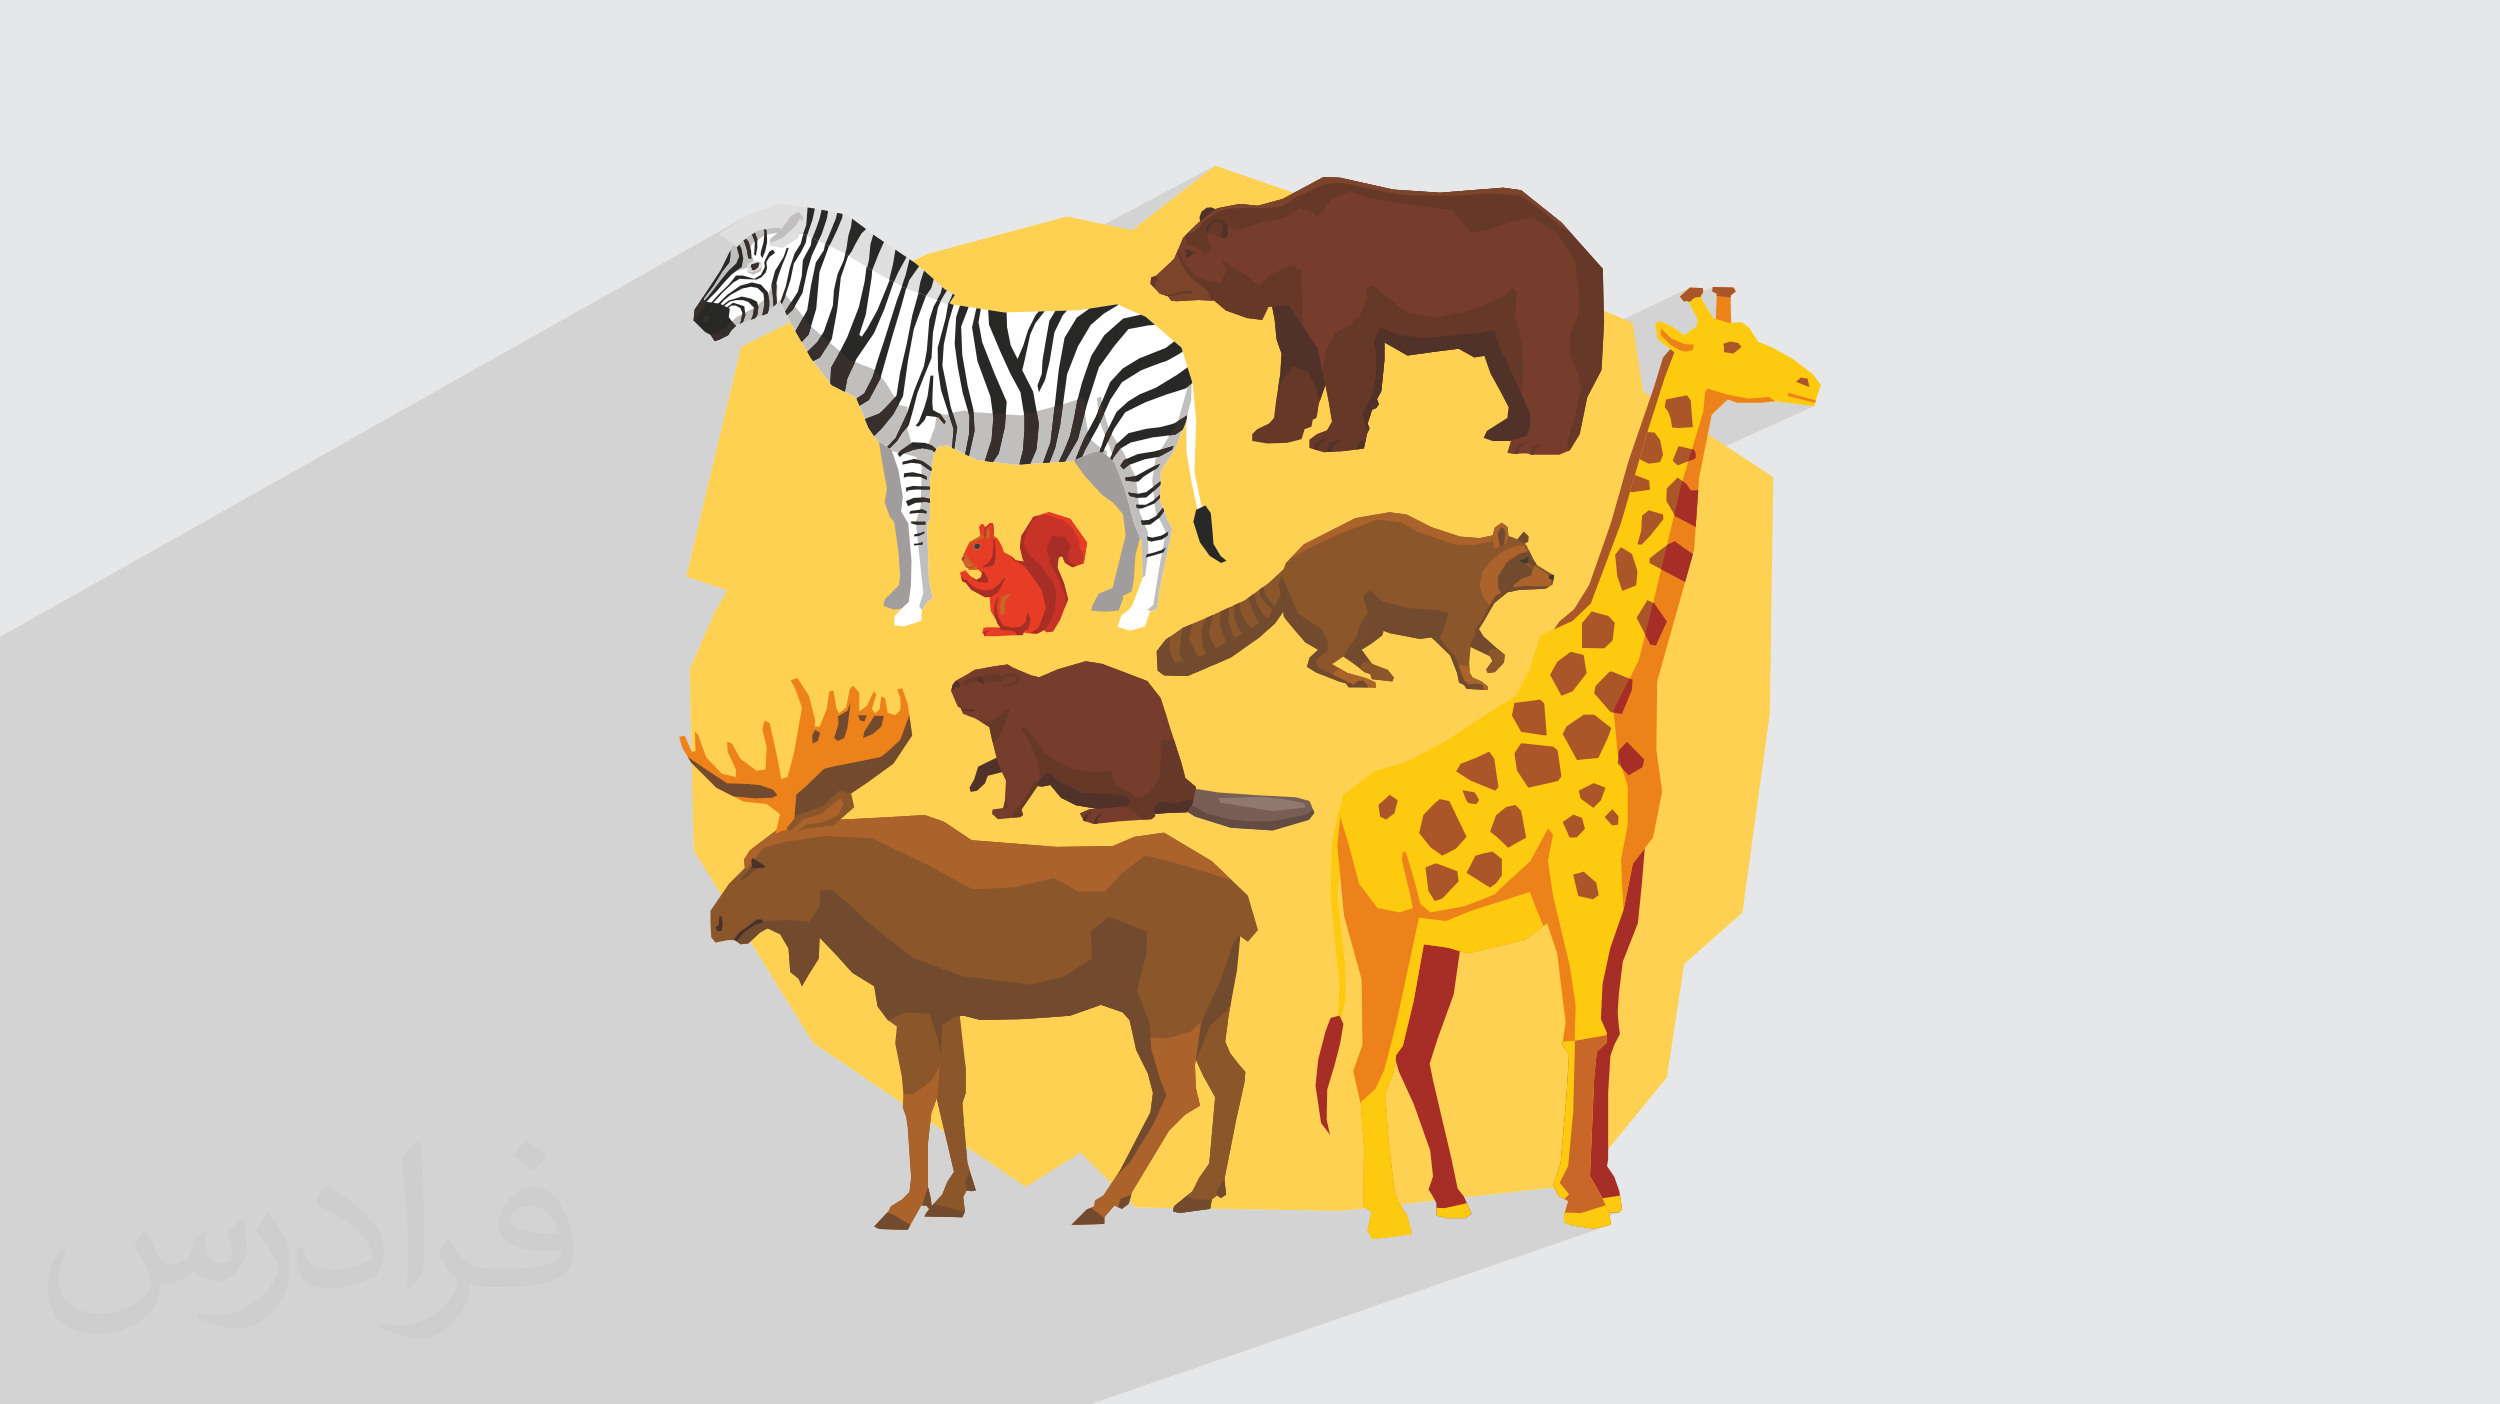 <?xml version="1.0" encoding="UTF-8"?>
<!DOCTYPE svg PUBLIC "-//W3C//DTD SVG 1.0//EN" "http://www.w3.org/TR/2001/REC-SVG-20010904/DTD/svg10.dtd">
<!-- Creator: CorelDRAW -->
<svg xmlns="http://www.w3.org/2000/svg" xml:space="preserve" width="94.192mm" height="52.917mm" version="1.0" style="shape-rendering:geometricPrecision; text-rendering:geometricPrecision; image-rendering:optimizeQuality; fill-rule:evenodd; clip-rule:evenodd"
viewBox="0 0 9404.92 5283.66"
 xmlns:xlink="http://www.w3.org/1999/xlink"
 xmlns:xodm="http://www.corel.com/coreldraw/odm/2003">
 <defs>
  <style type="text/css">
   <![CDATA[
    .fil24 {fill:#FEFEFE;fill-rule:nonzero}
    .fil3 {fill:#FED152;fill-rule:nonzero}
    .fil29 {fill:#FECA0F;fill-rule:nonzero}
    .fil17 {fill:#E63D24;fill-rule:nonzero}
    .fil16 {fill:#EE821A;fill-rule:nonzero}
    .fil28 {fill:#E0DFDF;fill-rule:nonzero}
    .fil20 {fill:#C83327;fill-rule:nonzero}
    .fil19 {fill:#C86727;fill-rule:nonzero}
    .fil18 {fill:#A72E26;fill-rule:nonzero}
    .fil30 {fill:#AA5628;fill-rule:nonzero}
    .fil13 {fill:#AB632B;fill-rule:nonzero}
    .fil26 {fill:#C1BEBE;fill-rule:nonzero}
    .fil12 {fill:#8B572A;fill-rule:nonzero}
    .fil7 {fill:#7C442A;fill-rule:nonzero}
    .fil6 {fill:#763D2C;fill-rule:nonzero}
    .fil4 {fill:#663828;fill-rule:nonzero}
    .fil11 {fill:#724B2E;fill-rule:nonzero}
    .fil23 {fill:#A09D9C;fill-rule:nonzero}
    .fil10 {fill:#917871;fill-rule:nonzero}
    .fil5 {fill:#503229;fill-rule:nonzero}
    .fil8 {fill:#785E54;fill-rule:nonzero}
    .fil15 {fill:#47322B;fill-rule:nonzero}
    .fil9 {fill:#634C44;fill-rule:nonzero}
    .fil21 {fill:#6B5A58;fill-rule:nonzero}
    .fil14 {fill:#423830;fill-rule:nonzero}
    .fil22 {fill:#413735;fill-rule:nonzero}
    .fil27 {fill:#372F2C;fill-rule:nonzero}
    .fil25 {fill:#282826;fill-rule:nonzero}
    .fil2 {fill:#373435;fill-opacity:0.031}
    .fil1 {fill:#2B2A29;fill-opacity:0.102}
    .fil0 {fill:#E6E7E8}
   ]]>
  </style>
 </defs>
 <g id="Layer_x0020_1">
  <polygon class="fil0" points="-0,0 9404.92,0 9404.92,5283.66 -0,5283.66 "/>
  <polygon class="fil1" points="-0,3111.63 -0,3048.11 -0,2823.59 -0,2816.65 -0,2816.58 -0,2781.19 -0,2779.4 -0,2773.46 -0,2773.44 -0,2755.26 -0,2753.9 -0,2753.89 -0,2751.27 -0,2751.24 -0,2750.5 -0,2747.56 -0,2747.53 -0,2745.61 -0,2745.24 -0,2745.22 -0,2744.02 -0,2742.63 -0,2742.61 -0,2736.1 -0,2731.82 -0,2723.9 -0,2702.33 -0,2647.72 -0,2647.7 -0,2643.75 -0,2609.74 -0,2586.75 -0,2586.72 -0,2545.96 -0,2526.45 -0,2513.06 -0,2513.05 -0,2508.34 -0,2480.28 -0,2480.26 -0,2475.56 -0,2465.46 -0,2426.98 -0,2406.13 -0,2396.12 2817.02,808.16 2706.84,881.65 2727.26,893.89 2759.06,919.89 2749.71,936.65 2746.19,943.97 3038.18,780.63 3038.18,780.65 2746.18,944 2725.21,987.68 2721.51,995.11 3090.85,789.11 3090.84,789.13 2721.5,995.13 2710.95,1016.25 2688.52,1050.92 2640.2,1124.04 2640.21,1124.06 2613.08,1165.14 2609,1205.91 2611.85,1208.82 2611.89,1208.8 2651.85,1248.78 2674.23,1261.02 2678.48,1267.7 2933.3,1128.41 2951.3,1166.44 3368.56,939.24 3368.56,939.26 2951.31,1166.45 2953.88,1171.89 2954.66,1173.52 2969.99,1205.91 2973.52,1212.07 2785.92,1313.74 2715.84,1607.27 4571.32,622.88 4258.68,866.04 2696.08,1689.99 2651.64,1876.14 4978.36,666.23 4867.83,725.72 2651.14,1878.23 2581.71,2168.97 2736.5,2220.56 2684.89,2310.85 2594.61,2517.24 2601.53,2826.24 2580.48,2836.32 2587.25,2847.44 2587.22,2847.45 2600.06,2868.5 2602.33,2870.76 6357.26,1081.67 6319.36,1115.37 6332.54,1132.33 6443.57,1079.59 6441.5,1096.43 6458.31,1104.83 6454.66,1200.13 6356.16,1246.44 6335.78,1260.69 6260.87,1295.9 6283.43,1313.54 6256.22,1344.86 6221.46,1458.52 6210.05,1491.6 2609.01,3160.06 2609.9,3199.63 2650.33,3264.79 6499.4,1502.78 6537.27,1515.39 6622.53,1515.39 6679.38,1509.06 6796.22,1524.85 6805.46,1525.88 6828.39,1515.53 6828.4,1515.53 6805.47,1525.88 6824.65,1528.03 2697.33,3390.26 2672.69,3426.1 2672.69,3476.63 2675.83,3527.17 2691.64,3546.1 2739.04,3536.64 2760.73,3536.64 2764.35,3536.64 2764.58,3536.81 2764.56,3536.84 2786.39,3552.43 2803.69,3550.51 2822.48,3542.21 3058.98,3923.34 3397.24,4152.46 3396.15,4165.33 3408.79,4200.06 3415.07,4241.13 3416.02,4255.33 3499.72,4221.88 3553.51,4258.31 3566.72,4313.84 3572.13,4336.99 3633.83,4312.72 3812.28,4433.6 4065.2,4336.15 4181.13,4452.08 4151.14,4497.05 4119.59,4516.02 4116.41,4538.09 4088,4550.72 4050.77,4588.01 4192.25,4534.96 4199.22,4538.05 4248.6,4519.55 4271.58,4542.53 4415.44,4544.93 4413.41,4557.06 4435.54,4563.38 4551.08,4547.72 4552.46,4547.21 5045.57,4555.41 5139.44,4545.06 5160.42,4559.71 5158.09,4569.9 5266.32,4531.06 5398.48,4516.47 5403.56,4526 5403.56,4541.71 5508.36,4504.35 5845.62,4467.15 5864.62,4499.66 5885.06,4510.85 5899.38,4518.69 5886.91,4561.16 5886.87,4561.18 5883.62,4572.36 5883.62,4597.6 5914.51,4610.03 6053.6,4561.8 6089.87,4561.8 5939.23,4613.96 5997.25,4622.84 6060.43,4607.11 4098.61,5283.66 4082.36,5283.66 4004.94,5283.66 3972.81,5283.66 3971.6,5283.66 3910.03,5283.66 3843.22,5283.66 3816.73,5283.66 3816.69,5283.66 3716.83,5283.66 3683.3,5283.66 3635.56,5283.66 3534.21,5283.66 3529.72,5283.66 3497.89,5283.66 3461.84,5283.66 3461.26,5283.66 3409.7,5283.66 3401.51,5283.66 3327.64,5283.66 3322.43,5283.66 3309.86,5283.66 3306.44,5283.66 3282.07,5283.66 3253.04,5283.66 3169.36,5283.66 3145.4,5283.66 3088.75,5283.66 3028.95,5283.66 2556.43,5283.66 2555.66,5283.66 2488.51,5283.66 2452.49,5283.66 2424.32,5283.66 2331.35,5283.66 2286.48,5283.66 2252.07,5283.66 2225.47,5283.66 2223.63,5283.66 2223.6,5283.66 2209.14,5283.66 2195.23,5283.66 2138.1,5283.66 2133.34,5283.66 2082.59,5283.66 2065.43,5283.66 1984.42,5283.66 1777.23,5283.66 1722.67,5283.66 1701.91,5283.66 1638.8,5283.66 1637.96,5283.66 1637.34,5283.66 1637.17,5283.66 1637.12,5283.66 1637.07,5283.66 1636.62,5283.66 1636.59,5283.66 1636.57,5283.66 1636.18,5283.66 1635.44,5283.66 1635.34,5283.66 1635.24,5283.66 1634.85,5283.66 1634.29,5283.66 1633.71,5283.66 1633.65,5283.66 1633.48,5283.66 1633.33,5283.66 1633.02,5283.66 1632.38,5283.66 1632.33,5283.66 1631.76,5283.66 1631.54,5283.66 1631.31,5283.66 1631.1,5283.66 1630.45,5283.66 1629.8,5283.66 1629.5,5283.66 1629.13,5283.66 1628.44,5283.66 1627.76,5283.66 1627.4,5283.66 1627.07,5283.66 1627.04,5283.66 1626.35,5283.66 1625.64,5283.66 1625.22,5283.66 1624.92,5283.66 1624.21,5283.66 1623.47,5283.66 1622.97,5283.66 1622.75,5283.66 1622.45,5283.66 1622,5283.66 1621.24,5283.66 1620.66,5283.66 1620.48,5283.66 1619.73,5283.66 1618.96,5283.66 1618.86,5283.66 1618.3,5283.66 1618.16,5283.66 1617.38,5283.66 1616.58,5283.66 1615.84,5283.66 1615.78,5283.66 1615,5283.66 1614.2,5283.66 1613.4,5283.66 1613.39,5283.66 1612.58,5283.66 1612.54,5283.66 1611.75,5283.66 1611.21,5283.66 1610.93,5283.66 1610.84,5283.66 1610.1,5283.66 1609.25,5283.66 1608.41,5283.66 1608.27,5283.66 1607.59,5283.66 1606.72,5283.66 1606,5283.66 1605.88,5283.66 1605.87,5283.66 1605.63,5283.66 1605.02,5283.66 1604.15,5283.66 1603.29,5283.66 1603.14,5283.66 1602.97,5283.66 1602.41,5283.66 1601.77,5283.66 1601.57,5283.66 1600.68,5283.66 1600.28,5283.66 1599.8,5283.66 1598.98,5283.66 1598.93,5283.66 1598.04,5283.66 1597.13,5283.66 1596.25,5283.66 1596.16,5283.66 1595.35,5283.66 1594.89,5283.66 1594.82,5283.66 1594.76,5283.66 1594.47,5283.66 1593.57,5283.66 1593.34,5283.66 1592.7,5283.66 1592.04,5283.66 1591.89,5283.66 1591.78,5283.66 1590.87,5283.66 1590.46,5283.66 1589.97,5283.66 1582.51,5283.66 1575.64,5283.66 1573.77,5283.66 1572.32,5283.66 1572.15,5283.66 1571.62,5283.66 1570.51,5283.66 1570.16,5283.66 1569.49,5283.66 1555.93,5283.66 1555.89,5283.66 1555.88,5283.66 1555.66,5283.66 1554.67,5283.66 1554.31,5283.66 1552.97,5283.66 1552.73,5283.66 1551.17,5283.66 1550.91,5283.66 1550.32,5283.66 1549.6,5283.66 1548.09,5283.66 1547.7,5283.66 1546.85,5283.66 1546.56,5283.66 1545.13,5283.66 1545.04,5283.66 1543.56,5283.66 1542.58,5283.66 1542.09,5283.66 1540.62,5283.66 1540.1,5283.66 1539.19,5283.66 1537.77,5283.66 1537.67,5283.66 1536.36,5283.66 1535.29,5283.66 1534.98,5283.66 1533.63,5283.66 1532.97,5283.66 1532.28,5283.66 1532.13,5283.66 1530.96,5283.66 1530.72,5283.66 1529.65,5283.66 1529.44,5283.66 1528.54,5283.66 1528.41,5283.66 1527.15,5283.66 1526.42,5283.66 1525.93,5283.66 1524.73,5283.66 1524.37,5283.66 1523.55,5283.66 1522.42,5283.66 1521.32,5283.66 1520.55,5283.66 1520.22,5283.66 1519.18,5283.66 1518.74,5283.66 1518.16,5283.66 1517.16,5283.66 1517.02,5283.66 1516.19,5283.66 1515.27,5283.66 1514.36,5283.66 1513.89,5283.66 1513.51,5283.66 1512.67,5283.66 1512.48,5283.66 1511.9,5283.66 1511.17,5283.66 1511.12,5283.66 1510.4,5283.66 1509.97,5283.66 1509.73,5283.66 1509.1,5283.66 1508.87,5283.66 1508.5,5283.66 1507.93,5283.66 1507.89,5283.66 1507.4,5283.66 1507.02,5283.66 1506.92,5283.66 1506.49,5283.66 1506.29,5283.66 1506.08,5283.66 1505.74,5283.66 1505.69,5283.66 1505.43,5283.66 1505.21,5283.66 1505.17,5283.66 1504.94,5283.66 1504.85,5283.66 1504.79,5283.66 1504.67,5283.66 1504.64,5283.66 1504.59,5283.66 1504.57,5283.66 1468.78,5283.66 1432.6,5283.66 1410.72,5283.66 1410.69,5283.66 1393.61,5283.66 1393.52,5283.66 1370.09,5283.66 1345.48,5283.66 1250.91,5283.66 1165.98,5283.66 1108.53,5283.66 971.71,5283.66 842.87,5283.66 810.51,5283.66 714.36,5283.66 627.25,5283.66 600.2,5283.66 -0,5283.66 -0,5209.76 -0,4792.76 -0,4789.53 -0,4784.52 -0,4762.38 -0,4762.36 -0,4762.12 -0,4760.71 -0,4752.28 -0,4742.09 -0,4719.25 -0,4673.52 -0,4629.05 -0,4592.97 -0,4404.17 -0,4110.96 1154.48,3560.9 1154.47,3560.91 -0,4110.96 -0,4107.72 -0,4083.72 -0,4083.65 -0,4071.03 -0,4045.5 -0,4002.74 -0,3795.13 -0,3652.67 -0,3596.06 -0,3481.69 -0,3256.61 -0,3255.95 "/>
  <path class="fil2" d="M548.54 4627.69c17.95,27.21 29.6,53.36 40.96,82.43 8.45,16.91 12.93,48.09 52.57,48.09 11.61,0 28.28,-3.42 43.06,-11.61 16.63,-8.73 29.32,-21.94 35.94,-42l15.85 -53.36 38.57 -19.02 2.64 2.64c-5.27,20.09 -6.59,39.36 -6.59,54.43 0,44.63 38.57,61.56 69.22,61.56 17.95,0 34.09,-8.73 34.09,-25.11 0,-21.13 -8.98,-57.06 -20.62,-89.29 17.95,-17.95 35.94,-35.94 56.53,-50.47l3.17 1.6c8.98,38.04 14,75.56 14,100.66 0,24.57 -10.83,51.79 -19.81,69.49 -18.49,34.87 -51.25,62.62 -90.87,62.62 -30.1,0 -63.65,-15.07 -86.66,-43.06l-1.32 0c-21.66,26.96 -55.22,51.25 -108.86,51.25l-16.63 0c-2.64,35.41 -10.29,60.49 -21.94,82.95 -31.95,62.34 -126.81,106.47 -216.1,106.47 -124.17,0 -186.51,-71.59 -186.51,-166.96 0,-58.91 19.27,-113.6 48.88,-152.42l24.29 10.04c-18.49,35.41 -30.91,68.68 -30.91,101.45 0,89.29 72.66,131.83 156.4,131.83 77.68,0 173.83,-49.41 191.28,-106.72 -6.59,-62.62 -30.1,-91.93 -66.04,-148.99 10.83,-19.02 24.83,-38.04 42.28,-58.38l3.17 0 0 0 0 0 -0.02 -0.09zm1432.13 -336.04c26.15,16.39 51.79,35.66 76.87,57.85 -14,19.81 -31.45,37.79 -53.11,53.64 -25.11,-20.34 -50.19,-37.79 -75.84,-56.27 17.42,-19.55 34.62,-38.29 52.04,-55.22l0 0 0 0 0 0 0 0 0 0 0.03 0zm13.47 244.11c-42.28,0 -76.87,27.75 -76.87,48.34 0,44.13 84.53,57.85 185.72,57.31 -12.68,-51.79 -57.06,-105.68 -108.86,-105.68l0.01 0.03zm-94.86 236.19c54.96,0 103.04,-1.6 139.74,-10.83 40.96,-10.29 75.56,-30.91 75.56,-45.17 0,-3.7 0,-8.19 -1.32,-11.89 -22.98,2.11 -49.41,2.11 -72.38,2.11 -74.49,0 -131.55,-16.91 -154.02,-58.66 -5.55,-11.61 -9.51,-24.57 -9.51,-39.36 0,-40.43 17.42,-79.79 48.09,-107 25.61,-22.45 53.89,-36.44 82.67,-36.44 52.04,0 93.51,41.75 122.57,107.54 15.85,35.94 26.68,77.4 26.68,129.72 0,34.87 -9.51,64.19 -31.17,85.85 -40.43,39.11 -114.92,53.89 -229.04,53.89l-51.79 0 0 0 -13.47 0c-28.28,0 -48.62,-5.02 -64.72,-17.42l-2.64 0c0.79,6.59 1.32,12.93 1.32,19.02 0,25.61 -8.45,58.38 -25.61,84.53 -50.72,75.3 -105.68,108.04 -153.24,108.04 -48.09,0 -107,-18.49 -160.11,-42.54l9.51 -18.49c17.17,7.13 40.96,11.89 73.7,11.89 85.85,0 198.66,-82.43 212.66,-163 -3.17,-6.59 -8.98,-15.32 -17.17,-24.57 -25.11,-29.85 -40.96,-54.68 -55.75,-80.83 12.68,-25.11 24.29,-45.17 35.13,-63.4l4.49 -0.53c36.72,74.77 69.99,117.55 144.23,117.55l11.61 0 0 0 53.89 0 0 0 0 0 0 0 0 0 0 0 0.09 0.01zm-371.98 79c6.34,-34.34 6.87,-72.91 6.87,-108.86l0 -53.36c0,-99.6 -12.68,-244.36 -22.98,-338.68 17.95,-19.27 43.06,-42 62.87,-57.31l5.81 1.6c13.47,118.62 16.63,256 16.63,383.06 0,33.3 -1.32,65.79 -4.49,89.55 -1.85,30.1 -19.27,52.83 -56.53,87.7l-8.19 -3.7zm-382.8 -157.19c1.85,46.77 24.83,83.49 105.15,83.49 49.93,0 92.19,-12.93 138.96,-35.13 8.45,-3.7 12.93,-8.73 12.93,-12.93 0,-29.32 -22.45,-68.15 -60.23,-103.55 -36.72,-33.3 -85.34,-62.62 -130.76,-82.18 -15.6,-6.59 -20.62,-13.47 -20.62,-20.09 0,-13.47 17.95,-41.75 32.77,-62.09l5.02 -0.53c52.04,27.21 110.17,67.64 153.24,112.53 39.11,41.47 63.4,83.49 63.4,129.19 0,33.81 -10.29,65.51 -26.96,95.11 -57.06,28.79 -117.83,50.72 -178.06,50.72 -73.17,0 -123.1,-34.34 -123.1,-114.92 0,-8.73 0,-22.19 3.17,-39.64l25.11 0 0 0 0 0 0 0 0 0 0 0 -0.02 0zm-132.37 -132.9l45.45 73.45c16.63,27.21 32.23,56.81 32.23,103.55l0 59.7c0,48.34 -30.91,100.13 -80.83,151.38 -39.11,34.62 -73.7,49.41 -105.68,49.41 -47.55,0 -101.98,-14.79 -164.85,-41.75l7.13 -18.49c19.81,5.27 42.79,9.77 71.06,9.77 90.36,-0.53 182.8,-66.57 225.08,-147.15 5.02,-9.26 6.87,-17.95 6.87,-24.04 0,-9.26 -5.02,-19.55 -8.98,-28.79 -22.98,-43.31 -48.62,-82.95 -76.87,-119.68 14.79,-23.25 29.6,-45.7 45.7,-67.9l3.7 0.53 0 0 0 0 0 0 0 0 0 0 -0.02 0.01z"/>
  <g id="_3071362867696">
   <polygon class="fil3" points="5458.37,930.55 4571.32,622.89 4258.68,866.06 4013.61,814.48 3487,955.77 2788.1,1304.65 2581.71,2168.98 2736.5,2220.58 2684.9,2310.86 2594.61,2517.25 2609.9,3199.65 3058.99,3923.35 3858.81,4465.13 4065.2,4336.15 4271.58,4542.53 5045.57,4555.43 5941.15,4456.61 6271.09,4052.34 6335.57,3626.64 6554.89,3433.14 6658.06,2684.96 6670.98,1794.86 6180.78,1472.36 6142.08,1214.37 "/>
   <path class="fil4" d="M4781.25 1130.93l14.03 72.71 7.05 72.78 18.79 53.97 -4.72 77.47 -16.41 103.2 -7.06 61.05 -18.74 21.08 -44.57 21.13 -18.83 18.8 0 25.84 56.37 9.38 75.04 -2.37 54.02 -14.1 11.7 -37.55 25.83 -9.35 4.69 -25.83 14.07 -7.03 4.68 -23.46c0,0 2.38,-23.46 4.71,-30.49 2.35,-7.09 39.9,-114.99 39.9,-114.99l-51.65 -178.4 -93.84 -133.78 -75.07 39.94z"/>
   <path class="fil5" d="M4920.26 1397.87l31.69 65.12 12.46 47.73c8.99,-25.9 37.39,-107.56 37.39,-107.56l-51.65 -178.4 -91.32 -130.15c-2.88,-0.12 -5.7,-0.24 -8.6,-0.39l-68.99 36.7 14.03 72.71 7.05 72.78 18.79 53.97 -4.72 77.47 -9.03 56.66c11.17,-20.35 21.35,-38.48 21.35,-38.48l36.97 -47.52 54.57 19.35z"/>
   <polygon class="fil5" points="4516.01,844.61 4512.48,816.39 4520.66,795.3 4539.48,781.23 4557.07,780.09 4589.93,794.16 4518.33,843.42 "/>
   <polygon class="fil5" points="5572.08,1304.6 5607.28,1405.47 5644.82,1473.56 5675.28,1532.19 5670.65,1572.11 5626.05,1600.28 5593.24,1621.41 5581.44,1647.23 5614.37,1658.96 5654.24,1658.96 5703.53,1658.96 5766.89,1637.8 5785.66,1567.42 5752.77,1428.97 5663.59,1274.08 "/>
   <path class="fil6" d="M4330.58 1044.11l18.81 -7.06 68.11 -63.38 32.76 -79.77 58.66 -56.34 70.44 -53.99 84.53 -16.41 67.99 7.03 93.89 -25.82 152.6 -82.13 63.35 2.36 199.45 44.59 176.03 11.74 237.03 -18.8 68.01 9.4 152.6 122.03 154.88 173.67 4.67 201.81 -9.37 178.37 -53.97 103.28 -28.21 138.43 -37.48 61.04 -39.94 16.41 -107.94 0c-4.72,-9.35 -61.07,-2.34 -61.07,-2.34l-25.78 -4.72 14.07 -46.9 58.64 -16.44 14.14 -37.53 -2.36 -49.32 -91.55 -208.89 -44.56 -11.68 -72.73 11.68 -58.71 -32.79 -91.48 11.68 -100.97 14.13 -86.82 -49.3 0 65.69 -11.7 117.37 -16.44 30.48 7.06 18.78 -9.4 14.05 -16.51 7.09 -6.96 23.45 -9.47 28.12 7.06 18.82 -9.38 21.11 -11.7 53.96 -70.42 9.44 -79.79 4.7 -54.01 -16.46 0 -30.49 28.21 -21.15 37.53 -14.03 18.79 -32.91 -14.07 -84.48 -39.94 -190.06 -77.43 -117.37 -30.52 -46.95 -77.4 7.11 -23.51 49.22 -56.3 -6.99 -79.79 -28.18 -44.56 -37.54 -58.74 -2.39 -82.1 4.73 -21.16 -2.35 -11.68 -16.46 -30.55 -9.37 -35.15 -37.55 2.3 -23.44z"/>
   <path class="fil4" d="M6034.39 1213.03l-4.67 -201.81 -154.88 -173.67 -152.6 -122.03 -68.01 -9.4 -237.03 18.8 -176.03 -11.74 -199.45 -44.59 -63.35 -2.36 -152.6 82.13 -93.89 25.82 -67.99 -7.03 -84.53 16.41 -70.44 53.99 -48.98 47.12 4.43 32.67 49.3 21.15 23.43 18.77 18.77 -16.46 -14.1 -49.29 0 -30.5 65.72 -9.45 53.99 14.17 77.45 -25.85 96.27 -21.1 51.62 -35.23 37.51 9.4 32.84 23.43 25.87 -30.47 25.77 -37.55 70.4 -28.14 65.67 23.48c0,0 112.67,21.11 119.75,21.11 7.04,0 197.14,25.78 197.14,25.78l70.39 84.5 58.69 -9.37 105.54 -32.86 72.82 -14.09 91.5 61.04 63.33 100.87 14.1 105.64 2.31 84.49 -32.83 86.83 -2.29 77.42 30.49 75.12 11.71 58.69 -23.49 96.18 -14.09 49.25 -14.05 44.64 4.28 37.24 5.14 -2.05 37.48 -61.04 28.21 -138.43 53.97 -103.28 9.37 -178.37z"/>
   <polygon class="fil7" points="5907.44,874.16 5874.85,837.55 5722.25,715.53 5654.24,706.13 5417.21,724.93 5241.18,713.19 5041.73,668.6 4978.37,666.24 4825.77,748.37 4731.89,774.19 4663.9,767.16 4579.37,783.56 4508.92,837.55 4465.99,878.86 4485.51,877.47 4537.11,825.87 4586.43,793.01 4640.44,783.59 4762.44,783.59 4823.44,776.55 4860.97,748.42 4985.38,692.09 5046.4,687.37 5201.31,720.23 5288.1,734.3 5473.48,736.68 5611.98,727.26 5717.57,736.68 5783.27,778.89 5884.21,861.04 "/>
   <polygon class="fil4" points="4899.11,1190.18 4899.11,1135.58 4897.39,1061.66 4897.39,1015.92 4856.89,998.3 4781.25,1031.77 4737.17,1074.02 4694.94,1040.6 4640.41,1005.39 4592.86,977.19 4615.75,1014.14 4591.13,1066.96 4545.37,1058.16 4501.34,1040.6 4457.32,994.77 4432.47,937.25 4417.5,973.67 4408.86,981.69 4466.16,1084.59 4496.63,1129.28 4508.92,1128.54 4567.66,1130.93 4612.23,1168.47 4692.02,1196.65 4748.32,1203.64 4771.84,1154.42 4849.24,1147.31 4879.76,1194.26 4904.28,1231.44 "/>
   <polygon class="fil5" points="4459.71,937.3 4458.47,945.53 4465.53,949.03 4462.07,961.93 4459.71,967.77 4465.53,970.13 4493.74,950.2 4484.36,945.53 "/>
   <polygon class="fil7" points="4558.43,1130.54 4539.48,1090.99 4511.34,1069.91 4471.39,1034.71 4443.23,990.12 4426.27,952.3 4417.5,973.67 4349.4,1037.05 4330.58,1044.11 4328.29,1067.55 4363.43,1105.11 4393.99,1114.47 4405.67,1130.93 4426.83,1133.27 4508.92,1128.54 "/>
   <path class="fil4" d="M4534.77 875.11c0,-3.5 4.7,-24.65 4.7,-24.65l30.54 -25.78 24.61 2.34 22.32 17.6 3.48 32.86 -7.06 18.71 -21.16 -2.29 -30.49 -11.75 -26.95 -7.04z"/>
   <path class="fil5" d="M4592.69 893.95l20.69 2.24 7.06 -18.71 -3.48 -32.86 -22.32 -17.6 -24.61 -2.34 -30.54 25.78c0,0 -4.7,21.15 -4.7,24.65l5.16 1.34 11.29 -23.62 17.57 -17.58 22.33 0 9.35 18.77 -5.84 31.66 -1.95 8.28z"/>
   <polygon class="fil4" points="4355.27,1046.4 4347.36,1037.81 4330.58,1044.11 4328.29,1067.55 4342.39,1082.59 4348.23,1072.25 4347.04,1059.35 4356.4,1056.99 "/>
   <polygon class="fil4" points="4451.46,1095.71 4413.91,1106.31 4379.16,1109.98 4393.99,1114.47 4394.57,1115.28 4410.37,1112.14 4424.49,1109.83 4443.23,1106.31 4463.23,1103.94 4480.81,1105.06 4487.83,1100.38 4480.81,1092.19 "/>
   <polygon class="fil4" points="5487.58,1311.63 5546.29,1344.42 5619.02,1332.74 5663.59,1344.42 5721.82,1477.4 5728.12,1457.73 5729.92,1373.2 5724.63,1295.8 5699.98,1188.4 5707.01,1095.1 5689.42,1084.59 5654.24,1116.23 5518.72,1170.83 5402.5,1193.68 5302.19,1177.86 5242.32,1137.36 5163.13,1072.25 5138.53,1081.06 5141.99,1119.76 5117.42,1184.9 5076.89,1221.82 5020.6,1257.07 4988.86,1320.43 4974.77,1395.49 4997.13,1501.7 5011.2,1586.18 4992.41,1619.09 4954.88,1633.12 4926.67,1654.27 4926.67,1684.76 4980.68,1701.21 5060.47,1696.51 5130.89,1687.08 5142.59,1633.12 5151.97,1612.01 5144.91,1593.19 5154.38,1565.07 5161.34,1541.62 5177.84,1534.53 5187.24,1520.48 5180.18,1501.7 5196.61,1471.21 5208.31,1353.84 5208.31,1288.15 5295.13,1337.45 5396.1,1323.32 "/>
   <path class="fil4" d="M5768.63 1679.5l-11.13 31.06 10.83 0 7.33 -20.49 21.13 -17.65c-3.5,-8.79 -28.16,7.08 -28.16,7.08z"/>
   <path class="fil4" d="M5712.32 1670.67l-14.1 22.91 0.95 14.33c2.61,-0.31 7.02,-0.72 12.19,-1.17l2.69 -20.23 21.13 -17.59 15.87 -5.28c-1.78,-7.03 -38.72,7.04 -38.72,7.04z"/>
   <path class="fil5" d="M5634.86 1288.76l-14.09 -45.79 -50.99 8.8 -132.05 12.33 -84.51 8.77 -100.33 -15.8 -61.57 -24.68 -22.9 51.02 8.83 44.03 -1.8 95.03 -17.54 73.97 -31.72 54.57 10.53 52.8 10.81 18.32 4.43 -10.11 -7.06 -18.82 9.47 -28.12 6.96 -23.45 16.51 -7.09 9.4 -14.05 -7.06 -18.78 16.44 -30.48 11.7 -117.37 0 -65.69 86.82 49.3 100.97 -14.13 91.48 -11.68 58.71 32.79 72.73 -11.68 38.57 10.15c-7.33,-17.79 -22.74,-54.14 -22.74,-54.14z"/>
   <polygon class="fil5" points="5100.85,1691.11 5130.89,1687.08 5139.51,1647.65 5115.65,1660.08 "/>
   <polygon class="fil5" points="4992.53,1700.47 5010.25,1699.42 5011.81,1681.2 5038.19,1660.08 5043.45,1649.56 4999.47,1667.14 "/>
   <path class="fil5" d="M4999.47 1651.31c-1.81,-7.03 -36.95,7.09 -36.95,7.09l-14.07 15.78 -4.55 15.84 10.98 3.31 4.11 -19.15 26.39 -19.31 14.09 -3.55z"/>
   <polygon class="fil8" points="4493.4,2966.95 4581.99,2981.04 4720.98,2991.07 4874.09,2999.2 4926.45,3013.29 4944.62,3057.57 4924.45,3083.75 4787.48,3124.09 4630.39,3114.02 4495.37,3071.69 4447.03,3041.46 "/>
   <path class="fil9" d="M4630.39 3114.02l-135.02 -42.33 -48.35 -30.23 15.02 -24.19 77.65 42.35 84.58 22.13 68.52 8.09 90.64 0 74.57 -14.1 56.36 -12.1c0,0 20.11,-12.09 22.13,-18.13 0.29,-0.85 1.01,-2.05 1.71,-3.45l6.42 15.54 -20.17 26.18 -136.97 40.34 -157.09 -10.07z"/>
   <polygon class="fil10" points="4906.31,3021.3 4910.31,3037.46 4787.48,3051.53 4590.05,3019.3 4584.02,3003.21 4743.18,2997.15 4833.8,3007.23 "/>
   <polygon class="fil5" points="3766.14,2842.06 3707.7,2870.23 3679.51,2884.33 3665.41,2930.67 3647.33,2962.88 3651.32,2979.04 3675.42,2975 3705.67,2946.81 3715.8,2918.55 3786.27,2900.45 "/>
   <polygon class="fil6" points="3594.93,2562.01 3667.42,2519.73 3746.01,2505.64 3790.31,2499.58 3810.41,2511.67 3876.91,2539.9 3909.14,2547.96 3979.7,2517.74 4084.37,2487.48 4146.85,2497.53 4316.1,2562.01 4366.46,2626.46 4445.01,2872.26 4459.13,2926.64 4499.44,2960.88 4485.27,3025.39 4465.14,3055.56 4402.67,3057.57 4348.3,3061.6 4304,3057.57 4203.28,3055.56 4048.15,3029.37 3991.76,3001.19 3951.43,2952.85 3921.26,2958.89 3903.1,2956.89 3882.95,2987.08 3842.64,3045.49 3848.75,3065.65 3838.66,3073.68 3754.07,3081.73 3731.91,3061.6 3733.97,3045.49 3774.2,3039.41 3780.21,3015.26 3784.28,2936.71 3754.07,2872.26 3733.97,2791.66 3721.8,2735.29 3669.48,2703.02 3623.11,2684.91 3615.03,2664.75 3603.01,2656.72 3578.79,2600.32 3582.81,2578.17 "/>
   <polygon class="fil4" points="3846.71,2753.4 3846.71,2737.32 3862.87,2739.28 3891.06,2777.57 3929.32,2829.96 3973.6,2864.17 4034.06,2892.41 4106.54,2904.51 4203.28,2900.45 4227.42,2934.72 4293.92,2958.89 4356.35,2938.73 4352.34,2831.97 4372.47,2781.59 4416.4,2782.88 4445.01,2872.26 4459.13,2926.64 4499.44,2960.88 4485.27,3025.39 4465.14,3055.56 4402.67,3057.57 4348.3,3061.6 4304,3057.57 4203.28,3055.56 4048.15,3029.37 3991.76,3001.19 3951.43,2952.85 3921.26,2958.89 3904.94,2957.04 3913.19,2914.57 3899.12,2854.15 3872.93,2789.63 "/>
   <polygon class="fil5" points="3985.72,2940.73 4072.35,2983.03 4169.03,2985.05 4328.15,3011.24 4416.82,3023.34 4489.79,3004.65 4485.27,3025.39 4465.14,3055.56 4402.67,3057.57 4348.3,3061.6 4304,3057.57 4203.28,3055.56 4048.15,3029.37 3991.76,3001.19 3951.43,2952.85 3921.26,2958.89 3903.1,2956.89 3897.05,2966.02 3895.07,2950.81 3941.39,2904.51 "/>
   <polygon class="fil6" points="4380.55,2829.96 4398.64,2948.81 4364.44,3011.24 4338.25,3039.41 4346.33,3069.63 4332.19,3081.73 4209.37,3089.82 4114.65,3099.9 4076.37,3087.8 4062.27,3059.61 4098.55,3043.47 4150.9,3041.46 4211.31,3035.41 4243.55,3031.38 4255.64,3011.24 4217.4,2983.03 4183.13,2926.59 4183.13,2864.17 4241.52,2789.63 4322.14,2777.57 "/>
   <polygon class="fil4" points="4287.89,3071.69 4243.55,3041.46 4229.08,3033.18 4243.55,3031.38 4255.64,3011.24 4217.4,2983.03 4200.09,2954.59 4239.47,2975 4283.82,3003.21 4322.14,2983.03 4362.45,2930.67 4367.93,2818.63 4380.55,2829.96 4398.64,2948.81 4364.44,3011.24 4338.25,3039.41 4346.33,3069.63 4332.19,3081.73 4297.3,3084.05 "/>
   <polygon class="fil5" points="4116.36,3099.7 4115.87,3091.54 4123.51,3074.22 4137.76,3059.1 4142.82,3061.6 4128.7,3079.74 4128.7,3098.39 "/>
   <polygon class="fil5" points="4075.34,3085.85 4082.65,3068.14 4101.56,3053.82 4105.35,3056.81 4091.73,3068.14 4083.55,3090.06 4076.37,3087.8 "/>
   <polygon class="fil4" points="3805.4,3059.1 3819.01,3045.49 3841.71,3024.34 3873.39,2972.99 3899.12,2927.63 3899.12,2945.82 3904.73,2957.04 3903.1,2956.89 3882.95,2987.08 3842.64,3045.49 3848.75,3065.65 3838.66,3073.68 3809.37,3076.5 "/>
   <polygon class="fil4" points="3787.27,3042.47 3774.44,3038.46 3780.21,3015.26 3780.67,3006.67 3790.31,3024.34 "/>
   <path class="fil6" d="M3647.92 2531.07l19.5 -11.34 78.59 -14.09 44.3 -6.06 20.1 12.09 66.5 28.24 32.23 8.06 70.56 -30.22 104.66 -30.25 62.49 10.04 169.24 64.48 50.36 64.45 26.1 81.74 -11.47 -7.16 -45.34 -92.2 -86.15 -49.85 -146.53 -34.76 -84.63 19.69 -89.12 30.18 -45.32 19.67c0,0 -9.04,-27.22 -13.61,-28.72 -4.52,-1.54 -66.48,-34.81 -66.48,-34.81l-64.94 -10.52 -55.91 7.58 -35.15 3.76z"/>
   <polygon class="fil4" points="3787.27,2546.89 3743.5,2534.82 3701.2,2539.38 3655.86,2548.42 3609.03,2571.09 3613.55,2584.69 3669.48,2563.52 3725.35,2565.06 3764.63,2566.55 3782.81,2566.55 "/>
   <polygon class="fil6" points="3578.79,2600.32 3582.81,2578.17 3594.93,2562.01 3616.92,2549.18 3630.14,2581.7 3646.8,2604.32 3646.8,2640.58 3646.8,2672.31 3654.07,2697.03 3623.11,2684.91 3615.03,2664.75 3603.01,2656.72 "/>
   <polygon class="fil5" points="3593.25,2564.15 3602.21,2562.01 3609.03,2571.09 3614.33,2580.14 3606.75,2589.25 3600.7,2582.41 3593.12,2591.49 3584.04,2596.77 3579.01,2600.9 3578.79,2600.32 3582.81,2578.17 "/>
   <polygon class="fil5" points="3679.29,2546.89 3680.05,2556.71 3672.45,2561.25 3692.83,2568.07 3700.42,2573.37 3702.65,2567.29 3692.12,2549.18 "/>
   <polygon class="fil5" points="3615.26,2665.28 3632.16,2668.81 3659.33,2669.82 3667.42,2674.83 3656.31,2676.88 3628.15,2672.83 3617.37,2670.55 "/>
   <polygon class="fil4" points="3731.91,2713.14 3780.24,2674.83 3800.44,2666.77 3782.22,2719.17 3756.03,2777.57 3733.86,2791.44 3721.8,2735.29 3692.12,2716.94 "/>
   <polygon class="fil6" points="3768.14,2549.94 3774.2,2577.15 3780.21,2583.16 3811.46,2577.15 3835.61,2568.07 3835.61,2545.93 3822.48,2535.82 3784.28,2535.82 "/>
   <polygon class="fil4" points="3822.48,2535.82 3835.61,2545.93 3835.61,2568.07 3811.46,2577.15 3780.21,2583.16 3774.2,2577.15 3773.83,2575.57 3819.54,2563.05 3825.56,2554.97 3814.46,2545.93 3790.31,2543.92 3769.76,2557.31 3768.14,2549.94 3784.28,2535.82 "/>
   <polygon class="fil11" points="5702.98,2034.59 5732.03,1999.66 5750.99,2017.12 5749.47,2037.49 5727.7,2050.56 "/>
   <polygon class="fil11" points="5035.81,2457.56 5093.91,2498.26 5133.2,2528.78 5154.99,2536.06 5160.78,2554.92 5237.89,2563.66 5243.68,2549.13 5220.42,2520.06 5162.24,2498.26 5123,2444.49 5162.24,2419.76 5200.09,2390.72 5211.67,2352.89 5125.92,2350.02 "/>
   <path class="fil12" d="M5243.68 2549.13l-23.26 -29.07 -58.17 -21.81 -9.6 -13.07c-0.32,0 -0.61,0 -0.61,0 0,0 -27.56,5.77 -29.04,10.17 -0.78,2.46 -3.9,12.32 -6.48,20.45l16.67 12.97 21.79 7.28 5.79 18.86 77.11 8.74 5.79 -14.53z"/>
   <polygon class="fil11" points="5554.71,2351.46 5580.88,2393.62 5634.65,2441.54 5660.84,2463.38 5657.96,2492.47 5623.04,2528.78 5596.9,2531.7 5591.05,2518.64 5614.34,2486.61 5605.6,2469.19 5519.83,2428.47 "/>
   <polygon class="fil12" points="5660.84,2463.38 5634.65,2441.54 5631.26,2438.51 5627.42,2440.11 5601.23,2444.49 5600.25,2466.65 5605.6,2469.19 5614.34,2486.61 5591.05,2518.64 5596.9,2531.7 5623.04,2528.78 5657.96,2492.47 "/>
   <path class="fil12" d="M5769.8 2107.25l13.15 18.91 63.91 39.21 -5.81 33.45 -27.6 15.99 -98.81 4.38 -43.63 8.7 -49.42 40.72 -39.28 68.35 -33.38 52.33 -14.58 24.68 -7.23 76.99 1.49 39.24 11.6 18.93 33.43 14.53 23.24 18.94 0 13.05 -79.97 -4.33 -8.73 -14.58 -18.89 -8.67 -7.23 -34.91 -26.22 -66.92 -55.21 -53.74 -16.06 -14.56 -42.1 5.81 -114.86 -21.8 -47.94 -18.86 -37.82 14.5 -72.68 81.4 -46.46 31.96 -11.64 7.3 58.1 33.44 68.4 18.89 36.33 16.02 2.9 20.3 -62.54 -1.43 -40.75 0 -10.1 -14.54 -26.19 -7.28 -85.75 -33.46 -34.86 -21.77 10.12 -34.86 32.01 -29.09 -47.98 -27.63c0,0 -82.82,-94.47 -81.44,-98.85 1.48,-4.35 -18.87,-120.63 -18.87,-120.63l26.17 -78.52 68.32 -71.2 194.81 -98.87 127.87 -21.77 63.96 8.72 94.52 47.98 106.06 34.86 74.17 5.84 82.89 -17.47 49.4 17.47 43.63 26.14 27.53 56.69z"/>
   <polygon class="fil12" points="4846.8,2124.7 4772.71,2193.05 4682.55,2258.41 4543.02,2322.39 4449.99,2361.6 4384.62,2406.67 4351.2,2450.28 4355.54,2522.94 4378.75,2540.41 4467.48,2543.31 4630.27,2473.58 4739.3,2396.49 4797.4,2344.18 4842.52,2278.78 "/>
   <polygon class="fil13" points="5784.37,2136.34 5761.15,2114.55 5753.84,2092.74 5733.47,2051.99 5704.45,2053.45 5657.96,2070.9 5614.34,2105.81 5577.99,2147.92 5566.35,2204.63 5579.39,2245.31 5610.63,2287.69 5621.6,2268.61 5671.01,2227.89 5714.65,2219.19 5813.46,2214.81 5830.12,2205.17 5836.7,2179.93 5819.27,2158.14 "/>
   <polygon class="fil11" points="5699.51,2222.22 5694.26,2200.28 5724.83,2177.03 5759.71,2165.37 5766.92,2137.77 5779.03,2120.51 5769.8,2107.25 5753.09,2072.9 5713.15,2083.98 5668.14,2115.99 5634.65,2169.76 5636.11,2213.37 5654.92,2241.1 5671.01,2227.89 "/>
   <polygon class="fil14" points="5828.01,2177.03 5836.7,2179.93 5843.49,2184.87 5846.87,2165.37 5840.77,2161.63 5826.48,2165.37 "/>
   <polygon class="fil11" points="5830.57,2204.88 5788.78,2206.12 5730.59,2204.63 5689.88,2210.45 5625.9,2240.98 5595.43,2290.36 5572.21,2338.36 5548.94,2364.53 5550.28,2387.15 5582.32,2336.95 5621.6,2268.61 5671.01,2227.89 5714.65,2219.19 5813.46,2214.81 "/>
   <path class="fil13" d="M5176.82 2586.9l-2.9 -20.3 -36.33 -16.02 -68.4 -18.89 -30.27 -17.41c-8.09,5.59 -19.31,13.75 -21.99,17.41 -4.4,5.78 0,15.95 2.88,20.38 0.76,1.1 3.02,3.75 6.03,7.18l11.39 4.4 26.19 7.28 10.1 14.54 40.75 0 62.54 1.43z"/>
   <path class="fil13" d="M5540.22 2549.13l-11.6 -18.93 -0.81 -20.87 -6.5 -2.33 -26.14 -7.33c0,0 -9.3,12.36 -17.11,23.26l4.02 10.22 7.23 34.91 18.89 8.67 8.73 14.58 79.97 4.33 0 -13.05 -23.24 -18.94 -33.43 -14.53z"/>
   <path class="fil11" d="M5144.81 2578.17l-14.58 -17.39 -20.28 0 -18.91 14.53 -50.85 -24.71 -79.93 -37.8 -11.66 -24.65 21.79 -21.89 23.24 -18.86 1.46 -36.32 -26.14 -46.54 -84.32 -55.23 -37.82 -84.32 -25.07 -61.46 -11.24 33.86c0,0 20.35,116.27 18.87,120.63 -1.39,4.38 81.44,98.85 81.44,98.85l47.98 27.63 -32.01 29.09 -10.12 34.86 34.86 21.77 85.75 33.46 26.19 7.28 10.1 14.54 40.75 0 30.98 0.73 -0.46 -8.04z"/>
   <path class="fil11" d="M5576.5 2575.3l-26.14 -4.36 -23.22 4.36 -18.93 -16 -14.49 -37.75 -19.01 -50.92 -36.25 -39.21 -21.81 -33.47 17.43 -40.68 14.58 -50.89 -42.19 -11.66 -100.31 -5.79 -106.08 -26.14 -43.64 -42.16 -27.58 20.35 15.95 65.4 -23.24 33.47c0,0 -14.51,40.7 -14.51,46.5 0,5.78 -34.96,46.49 -36.39,52.35 -0.87,3.6 -9.66,18.96 -17.15,31.1l15.7 -10.8 72.68 -81.4 37.82 -14.5 47.94 18.86 114.86 21.8 42.1 -5.81 16.06 14.56 55.21 53.74 26.22 66.92 7.23 34.91 18.89 8.67 8.73 14.58 65.75 3.55 -6.18 -19.57z"/>
   <path class="fil12" d="M5734.03 2119.83l39.7 25.19c2.88,-2.9 -29.07,-34.91 -29.07,-34.91l-10.63 9.72z"/>
   <polygon class="fil14" points="5750.43,2093.69 5749.47,2102.43 5750.43,2116.97 5734.03,2119.83 5715.64,2108.22 5734.03,2103.38 "/>
   <path class="fil13" d="M5668.41 2013.73l-19.16 -6.79 -82.89 17.47 -74.17 -5.84 -106.06 -34.86 -94.52 -47.98 -63.96 -8.72 -127.87 21.77 -194.81 98.87 -56.97 59.41 65.67 -40.55 120.64 -56.66 145.4 -55.18 90.09 10.12 61.1 34.86c0,0 141.01,49.44 148.21,49.44 7.33,0 75.61,1.46 79.94,-1.44 4.4,-2.9 49.47,-7.28 53.82,-11.66 4.38,-4.33 37.82,-14.53 42.16,-17.42 1.54,-0.95 6.94,-2.85 13.39,-4.84z"/>
   <polygon class="fil11" points="5618.72,2065.09 5666.63,2044.76 5675.39,2021.47 5671.01,1982.26 5649.25,1966.26 5623.04,1985.15 5614.34,2018.57 "/>
   <polygon class="fil13" points="5649.25,1966.26 5623.04,1985.15 5614.34,2018.57 5618.72,2065.09 5642.19,2055.11 5634.65,2009.86 5644.82,1983.72 5657.96,1988.12 5663.76,2006.94 5659.42,2037.49 5658.55,2048.2 5666.63,2044.76 5675.39,2021.47 5671.01,1982.26 "/>
   <polygon class="fil11" points="4534.34,2499.68 4503.79,2463.38 4473.27,2405.23 4484.52,2347.13 4449.99,2361.6 4447.49,2363.36 4435.54,2466.25 4480.52,2514.28 4502.69,2528.22 4545.44,2509.9 "/>
   <path class="fil11" d="M4464.06 2543.17l-22.76 -24.53c0,0 -26.22,-32.03 -27.63,-36.34 -1.48,-4.33 -14.53,-39.29 -14.53,-39.29l3.36 -48.73 -17.89 12.39 -33.42 43.61 4.33 72.66 23.21 17.47 85.31 2.76z"/>
   <path class="fil11" d="M4582.26 2451.77c-4.33,-4.38 -20.3,-39.26 -24.68,-43.64 -4.35,-4.36 -8.69,-30.52 -8.69,-30.52l15.02 -64.75 -20.89 9.55 -6 2.57 -17.26 42.52c0,0 2.95,59.56 4.4,63.94 1.42,4.3 27.63,58.07 27.63,58.07l14.66 11.42 39.46 -16.91c-8.06,-11.52 -20.7,-29.29 -23.64,-32.23z"/>
   <path class="fil11" d="M4671.99 2444.05l-8.28 -8.33 -26.16 -50.84 -17.48 -49.47 4.94 -50.62 -32.64 14.97c-1.61,16.19 -3.72,40.19 -2.85,45.91 1.51,8.69 21.84,69.7 24.78,77.03 1.82,4.62 14.34,28.88 23.21,45.74l34.47 -24.39z"/>
   <path class="fil11" d="M4743.26 2392.91l-2.51 -0.78 -24.7 -18.91c0,0 -20.35,-21.76 -26.22,-29.04 -5.77,-7.23 -21.81,-37.8 -21.81,-37.8l-4.02 -39.46 -19.76 9.09c-0.75,16.94 -1.93,46.61 -0.9,50.75 1.46,5.79 18.91,43.61 18.91,43.61l36.32 33.39 17.52 9.12 23.2 -16.39 3.96 -3.58z"/>
   <path class="fil11" d="M4775.6 2332.55l-21.83 -18.89 -24.66 -39.24 -10.78 -41.91 -21.93 15.87c0.88,7.77 2.07,14.7 3.6,17.3 4.4,7.28 17.47,45.03 20.4,50.9 2.88,5.81 26.21,36.31 27.6,40.69 0.78,2.32 13.02,6.26 24.34,9.43l24.46 -21.91 -21.21 -12.24z"/>
   <path class="fil11" d="M4821.37 2309.37l-31.23 -33.52 -29.07 -34.88 -8.59 -33.3 -14.9 10.85 3.17 26.78 33.42 36.36c0,0 25.97,25.14 42.75,34.22l4.45 -6.52z"/>
   <polygon class="fil11" points="4739.3,2396.49 4797.4,2344.18 4842.52,2278.78 4844.23,2216.01 4825.07,2226.45 4771.25,2322.39 4679.68,2380.55 4511.05,2472.1 4412.2,2493.9 4367.19,2476.43 4352.51,2472.19 4355.54,2522.94 4378.75,2540.41 4467.48,2543.31 4630.27,2473.58 "/>
   <polygon class="fil11" points="4669.28,3489.31 4653.48,3650.41 4621.89,3821.05 4609.23,3918.95 4628.19,3963.13 4662.96,4007.37 4685.06,4032.66 4681.92,4070.56 4650.33,4212.71 4606.1,4437.01 4612.43,4493.88 4593.42,4506.53 4577.64,4497.06 4558.73,4512.84 4552.41,4547.55 4435.54,4563.39 4413.42,4557.07 4416.58,4538.11 4486.07,4481.3 4511.31,4430.69 4549.23,4376.96 4571.34,4127.39 4527.16,4048.46 4476.58,3937.88 4511.31,3732.51 4599.77,3511.4 "/>
   <polygon class="fil12" points="4593.42,4506.53 4577.64,4497.06 4558.73,4512.84 4552.41,4547.55 4435.54,4563.39 4413.42,4557.07 4416.58,4538.11 4486.07,4481.3 4511.31,4430.69 4549.23,4376.96 4571.34,4127.39 4527.16,4048.46 4499.34,3987.71 4508.17,3969.47 4552.41,3858.87 4615.59,3802.03 4631.56,3768.85 4621.89,3821.05 4609.23,3918.95 4628.19,3963.13 4662.96,4007.37 4685.06,4032.66 4681.92,4070.56 4650.33,4212.71 4606.1,4437.01 4612.43,4493.88 "/>
   <polygon class="fil11" points="4435.54,4563.39 4413.42,4557.07 4416.58,4538.11 4464.48,4498.87 4492.4,4512.84 4558.73,4512.84 4552.41,4547.55 "/>
   <polygon class="fil11" points="4577.64,4474.92 4606.47,4435.03 4606.1,4437.01 4612.43,4493.88 4593.42,4506.53 4577.64,4497.06 4576.47,4497.99 "/>
   <path class="fil12" d="M2938.04 3110.19l-116.86 88.43 -22.13 34.77 3.17 31.59 -60.05 60.02 -69.47 101.12 0 50.52 3.15 50.54 15.8 18.93 47.41 -9.47 25.32 0 22.03 15.8 28.48 -3.17 44.23 -41.04 28.45 -15.83 47.32 22.16 31.6 53.67 6.35 88.51 31.62 25.24 12.6 28.43 25.29 -44.22 37.88 -60.05 3.16 -78.96 66.33 69.51 56.89 63.16 82.12 50.55 12.63 75.85 37.93 50.53 34.74 25.26 -6.28 63.19 25.24 126.36 6.37 75.79 -3.19 37.95 12.63 34.74 6.28 41.07 12.71 189.54 -6.36 53.74 -28.45 28.41 -41.1 25.27 -9.45 18.96 -53.72 56.85 18.97 9.47 107.39 3.18 9.5 -18.92 41.06 -72.68 18.99 0 15.82 18.96c12.61,-12.66 -9.54,-88.49 -9.54,-88.49l0 -164.24 12.66 -113.75 22.15 -60.06 15.8 -183.18 3.12 -88.48 44.25 -31.62 37.89 -3.07 60.03 15.75 164.28 -3.17 173.77 -12.58 116.85 -41.12 82.16 28.44 25.26 28.43 25.29 113.7 44.2 88.48 18.96 72.66 -9.47 72.66 -113.75 218.02 -63.21 94.76 -31.54 18.96 -3.19 22.09 -28.41 12.63 -56.83 56.9 123.16 -3.2 0 -25.28 37.92 -44.2 28.43 12.58 25.32 -18.91 12.58 -44.2 139.03 -230.63 59.98 -60.05 56.91 -34.74 -15.81 -66.35 -3.16 -85.29 22.1 -157.95c0,0 60,-132.7 66.33,-142.16 6.26,-9.5 53.69,-154.82 53.69,-154.82l22.16 -34.71 34.71 25.26 37.95 -44.24 -37.95 -129.54 -135.79 -129.5 -180.05 -107.37 -110.6 15.75 -82.16 34.77 -211.65 3.12 -319.13 -25.22 -104.23 -69.51 -72.63 -25.29 -161.12 9.53 -189.56 9.44 -189.56 25.29z"/>
   <path class="fil12" d="M3607.83 3795.7l25.24 224.3 0 91.62 -12.63 37.92 6.32 85.29 12.61 139.01 12.66 44.25 18.94 60 -15.78 3.2 -18.94 -3.2 -12.63 25.24 6.28 53.73 -9.47 22.1 -142.15 -3.15c3.17,-15.82 66.33,-82.15 66.33,-82.15l18.96 -47.4 25.29 -37.89 -22.16 -94.74 -31.56 -132.71 -31.59 -142.17 -9.48 -240.1 113.75 -3.17z"/>
   <path class="fil12" d="M3544.61 4493.88l18.96 -47.4 25.29 -37.89 -22.16 -94.74 -31.56 -132.71 -15.39 -69.23 15.39 -12.95 56.86 -25.26c0,0 19.61,-44.15 37.52,-84.9l3.53 31.2 0 91.62 -12.63 37.92 6.32 85.29 12.61 139.01 12.66 44.25 18.94 60 -15.78 3.2 -18.94 -3.2 -12.63 25.24 6.28 53.73 -9.47 22.1 -142.15 -3.15c3.17,-15.82 66.33,-82.15 66.33,-82.15z"/>
   <path class="fil13" d="M3465.62 4534.96l-41.06 72.68 -9.5 18.92 -107.39 -3.18 -18.97 -9.47 53.72 -56.85 9.45 -18.96 41.1 -25.27 28.45 -28.41 6.36 -53.74 -12.71 -189.54 -6.28 -41.07 -12.63 -34.74 3.19 -37.95 -1.07 -12.67 35.79 3.21 69.49 -50.52 32.29 -57.71 -10.14 117.7 -22.15 60.06 -12.66 113.75 0 164.24c0,0 22.15,75.83 9.54,88.49l-15.82 -18.96 -18.99 0z"/>
   <path class="fil13" d="M4031.17 4607.64l56.83 -56.9 28.41 -12.63 3.19 -22.09 31.54 -18.96 63.21 -94.76 113.75 -218.02 9.47 -72.66 -18.96 -72.66 -30.54 -61.05 17.96 -17.91 12.58 -56.86 72.68 3.13 88.44 -25.25 41.72 -40.06c-2.38,5.33 -3.79,8.47 -3.79,8.47l-22.1 157.95 3.16 85.29 15.81 66.35 -56.91 34.74 -59.98 60.05 -139.03 230.63 -12.58 44.2 -25.32 18.91 -28.43 -12.58 -37.92 44.2 0 25.28 -123.16 3.2z"/>
   <polygon class="fil11" points="2786.39,3508.24 2849.63,3467.15 2953.88,3460.87 3042.33,3467.15 3083.37,3410.3 3086.54,3350.27 3130.69,3347.1 3181.32,3391.33 3269.75,3473.45 3434.06,3602.98 3620.44,3672.46 3876.33,3704.08 3999.52,3675.66 4106.96,3606.14 4103.8,3505.07 4170.15,3448.19 4315.4,3505.07 4312.3,3590.36 4277.56,3726.24 4324.94,3849.42 4331.26,3947.35 4362.85,4054.77 4388.15,4121.12 4337.56,4231.65 4252.27,4370.66 4201.72,4421.25 4214.35,4402.31 4328.1,4184.29 4337.56,4111.63 4318.6,4038.97 4274.4,3950.49 4249.11,3836.79 4223.85,3808.36 4141.69,3779.93 4024.84,3821.05 3851.07,3833.63 3686.79,3836.79 3626.76,3821.05 3588.87,3824.11 3544.61,3855.73 3541.5,3944.21 3539.53,3966.82 3525.7,3903.14 3497.25,3814.66 3402.44,3808.36 3342.9,3839.42 3339.27,3836.79 3301.34,3786.26 3288.71,3710.41 3206.6,3659.86 3149.7,3596.69 3083.37,3527.18 3080.22,3606.14 3042.33,3666.19 3017.04,3710.41 3004.44,3681.99 2972.82,3656.74 2966.47,3568.24 2934.87,3514.57 2887.55,3492.41 2859.1,3508.24 2814.87,3549.28 2786.39,3552.44 2764.55,3536.85 "/>
   <polygon class="fil11" points="3740.51,3792.56 3999.52,3776.77 4129.06,3726.24 4214.35,3710.41 4230.15,3741.98 4249.11,3836.79 4223.85,3808.36 4141.69,3779.93 4024.84,3821.05 3851.07,3833.63 3686.79,3836.79 3626.76,3821.05 3588.87,3824.11 3551.18,3851.03 3547.75,3814.66 3592.01,3745.15 "/>
   <path class="fil11" d="M3490.9 4465.44c0,0 22.15,75.83 9.54,88.49l-15.82 -18.96 -16.07 0 22.35 -69.52z"/>
   <polygon class="fil11" points="3361.39,4569.7 3424.57,4607.64 3424.57,4607.64 3415.07,4626.57 3307.68,4623.39 3288.71,4613.92 3338.69,4561.05 "/>
   <polygon class="fil11" points="3629.9,4443.34 3648.6,4406.03 3652.03,4418.1 3670.97,4478.1 3655.2,4481.3 3636.86,4478.2 "/>
   <path class="fil11" d="M3513.99 4527.45l43.25 13.82 72.61 15.87 -9.42 22.04 -142.15 -3.15c1.66,-8.13 19.1,-29.62 35.71,-48.58z"/>
   <polygon class="fil11" points="4220.68,4547.55 4206.47,4541.26 4214.35,4509.7 4255.76,4494.44 4246,4528.63 "/>
   <polygon class="fil11" points="4088,4550.74 4103.68,4543.8 4154.33,4581.01 4154.33,4604.45 4031.17,4607.64 "/>
   <path class="fil13" d="M3105.48 3144.93c-9.45,0 -151.62,22.07 -151.62,22.07l-82.13 22.18 -60.07 78.96c0,0 -4.79,-0.36 -11.32,-1.26l1.88 -1.9 -3.17 -31.59 22.13 -34.77 116.86 -88.43 189.56 -25.29 189.56 -9.44 161.12 -9.53 72.63 25.29 104.23 69.51 319.13 25.22 211.65 -3.12 82.16 -34.77 110.6 -15.75 180.05 107.37 76.65 73.07c-56.59,-21.29 -171.48,-54.15 -171.48,-54.15l-154.8 -41.05 -88.43 66.36 -63.16 69.54 -101.11 0 -91.6 -50.6 -148.53 34.75c0,0 -145.31,9.48 -157.97,6.31 -12.61,-3.17 -157.88,-85.31 -157.88,-85.31l-218 -104.2c0,0 -167.44,-9.5 -176.95,-9.5z"/>
   <polygon class="fil11" points="2833.81,3252.32 2784.85,3307.61 2787.97,3315.53 2863.79,3258.67 "/>
   <polygon class="fil15" points="2825.89,3236.54 2829.85,3260.23 2825.89,3266.53 2875.68,3264.2 2878.06,3257.09 2848.81,3239.69 2831.45,3227.85 "/>
   <polygon class="fil15" points="2800.61,3506.65 2770.02,3540.73 2764.36,3536.65 2760.73,3536.65 2764.36,3529.57 2782.45,3506.65 2798.27,3495.56 2826.7,3475.09 2847.2,3458.44 2870.07,3460.04 2867.74,3471.89 2841.67,3478.22 "/>
   <polygon class="fil15" points="2713.76,3446.63 2718.5,3471.89 2715.29,3501.94 2699.52,3503.52 2691.64,3489.31 2704.27,3479.78 2705.84,3448.19 "/>
   <path class="fil16" d="M2945.97 3124.41l-28.46 11.85 16.57 -73.49 -49.77 -37.92 -87.63 -9.45 -101.92 -52.13 -94.71 -94.77 -33.18 -54.55 -11.9 -42.6 21.38 -2.36 26.02 59.17 14.23 -2.32 -2.33 -73.51 11.8 11.9 30.81 85.29 59.22 61.61 52.14 11.83 0 -28.43 -30.82 -66.38 -2.38 -37.87 18.93 7.11 30.86 56.83 61.59 45.05 33.16 -4.74 4.71 -82.93 -16.57 -68.69 9.5 -33.18 18.98 11.83 30.81 142.15 11.81 66.32 23.73 -7.08 23.67 -87.68 30.79 -172.97 -23.73 -66.33 -18.93 -37.89 26.07 -7.11 42.62 66.31 23.69 92.44 -2.35 23.7 18.96 0 26.07 -64.01c0,0 9.48,-56.83 9.48,-63.94 0,-7.13 16.59,-7.13 16.59,-7.13l11.83 68.74 9.52 16.57 25.99 -21.35 14.2 -71.05 11.9 -11.87 23.7 26.09 0 71.07 28.46 -21.32 26.05 -54.48 9.47 11.83 -16.57 54.5 11.82 16.57 16.6 -14.24 7.09 -49.72 14.26 7.08 9.45 54.48 28.46 9.52c0,0 16.55,-14.22 18.96,-21.35 2.36,-7.11 0,-45.03 0,-45.03l-11.88 -30.76 18.96 -4.74 21.3 59.22 16.59 118.49 -71.04 106.59 -94.81 68.72 -87.68 59.26 -104.23 63.95 -90.06 21.35 -7.08 30.78 -30.79 7.14z"/>
   <polygon class="fil11" points="3325.04,2693.18 3315.57,2733.46 3282.43,2761.87 3246.87,2776.12 3251.6,2752.35 3289.52,2693.18 "/>
   <polygon class="fil11" points="3261.11,2690.8 3251.6,2714.48 3235.02,2709.76 3227.94,2690.8 "/>
   <polygon class="fil11" points="3187.63,2740.55 3175.77,2776.12 3152.09,2787.94 3137.9,2776.12 3154.42,2723.97 3152.09,2695.52 3187.63,2674.24 3199.49,2643.4 "/>
   <polygon class="fil11" points="3066.76,2745.27 3085.74,2757.13 3076.27,2787.94 3057.31,2797.41 3054.95,2766.62 "/>
   <path class="fil11" d="M2988.62 3074.64l7.11 -85.32 35.52 -30.79 68.77 -66.33c0,0 54.42,-14.24 61.58,-14.24 7.11,0 137.43,-28.41 146.9,-28.41 9.5,0 78.21,-66.38 78.21,-66.38 0,0 20.2,-52.99 34.24,-93.22l10.73 76.67 -71.04 106.59 -94.81 68.72 -87.68 59.26 -104.23 63.95 -81.11 19.25 -4.18 -9.76z"/>
   <polygon class="fil11" points="2587.18,2847.41 2645.05,2887.42 2735.06,2946.72 2808.52,2949.03 2858.29,2953.8 2908.05,2970.37 2924.65,2991.7 2905.66,3001.19 2841.67,3003.58 2765.87,2996.44 2754.85,2994.02 2694.77,2963.27 2600.06,2868.51 "/>
   <polygon class="fil12" points="2957.82,3117.27 2998.09,3067.52 3100.01,3029.62 3156.86,2975.15 3201.84,2984.59 3213.69,3036.75 3135.51,3105.42 3031.24,3117.27 2983.84,3133.88 "/>
   <polygon class="fil13" points="3024.13,3081.71 3092.87,3060.41 3130.69,3027.19 3161.58,3003.58 3173.41,3027.19 3152.09,3067.52 3102.36,3091.23 3031.24,3103.01 3000.32,3128.08 2983.84,3133.88 2971.89,3126.23 "/>
   <polygon class="fil17" points="3688.52,2021.15 3686.4,2000.32 3682.79,1983.01 3689.95,1972.2 3697.86,1970.74 3715.2,1995.26 3710.83,2019.71 "/>
   <polygon class="fil17" points="3679.85,2142.59 3694.6,2155.25 3690.41,2172.12 3672.47,2181.59 3650.4,2166.81 3633.53,2146.8 3624.01,2145.73 3624.01,2151.01 3617.68,2149.97 3611.38,2155.25 3615.59,2169.97 3619.8,2186.84 3633.53,2192.15 3638.79,2199.5 3653.51,2218.48 3706.23,2246.91 3723.05,2245.82 3727.27,2299.59 3751.51,2338.56 3778.92,2354.36 3860.05,2381.79 3901.16,2383.88 3924.31,2372.3 3949.62,2301.69 3955.92,2243.75 3908.5,2165.76 3868.49,2116.25 3840.04,2110.99 3821.09,2107.81 3806.28,2093.05 3776.77,2077.29 3768.4,2053.01 3752.56,2025.65 3734.69,2014.04 3694.6,2013 3647.21,2039.34 3625.08,2084.7 3622.99,2093.05 3617.68,2102.58 3633.53,2133.1 3641.96,2136.29 3646.16,2144.68 3655.63,2143.68 "/>
   <polygon class="fil17" points="3799.98,2225.83 3765.21,2235.31 3748.37,2254.29 3739.9,2286.93 3741,2314.32 3752.56,2345.93 3764.14,2362.8 3745.2,2359.62 3712.54,2359.62 3699.89,2362.8 3694.6,2381.79 3701.96,2386 3704.12,2393.38 3743.11,2393.38 3807.35,2390.18 3847.42,2389.13 3853.75,2372.3 3868.49,2365.99 3877.94,2330.16 3859,2290.12 3833.71,2245.82 "/>
   <polygon class="fil18" points="3877.94,2330.16 3866.65,2306.19 3863.21,2309.07 3859,2337.53 3838.95,2357.54 3806.28,2361.75 3774.69,2353.31 3754.68,2320.67 3748.37,2280.61 3757.01,2244.53 3748.37,2254.29 3739.9,2286.93 3741,2314.32 3752.56,2345.93 3764.14,2362.8 3752.44,2360.83 3758.89,2367.04 3776.77,2370.18 3817.91,2375.46 3824.22,2387.05 3827.14,2389.67 3847.42,2389.13 3853.75,2372.3 3868.49,2365.99 "/>
   <path class="fil18" d="M3699.06 2384.29l2.9 1.71 2.17 7.38 2.63 0 2.61 -13.71c0,0 11.61,-4.2 12.65,-7.37l-14.75 2.09c0,0 -5.09,5.65 -8.2,9.91z"/>
   <polygon class="fil19" points="3792.65,2234.26 3768.4,2246.91 3759.94,2279.56 3765.21,2314.32 3779.95,2310.13 3782.05,2260.6 3796.85,2241.64 3803.16,2236.37 "/>
   <polygon class="fil18" points="3777.85,2174.21 3759.94,2195.24 3735.71,2216.36 3706.23,2221.63 3673.55,2214.25 3644.04,2192.15 3638.79,2182.64 3625.08,2179.49 3614.89,2167.47 3615.59,2169.97 3619.8,2186.84 3633.53,2192.15 3638.79,2199.5 3653.51,2218.48 3706.23,2246.91 3723.05,2245.82 3723.18,2247.36 3732.55,2242.68 3752.56,2230.07 3765.21,2210.01 3781.04,2179.49 "/>
   <polygon class="fil18" points="3698.84,2148.92 3689.58,2150.91 3694.6,2155.25 3690.41,2172.12 3672.47,2181.59 3657.23,2171.4 3661.99,2180.54 3684.08,2191.05 3715.7,2192.15 3717.8,2176.3 3705.16,2157.33 "/>
   <path class="fil18" d="M3868.49 2116.25l-28.46 -5.25 -18.95 -3.19 -14.1 -14.12c0.22,2.2 0.36,3.84 0.36,4.65 0,4.23 17.94,15.79 21.06,16.86 3.2,1.04 22.18,12.63 22.18,12.63l26.33 31.64 42.14 61.12 15.83 65.28 -27.41 75.88 -32.42 20.79 26.12 1.34 23.14 -11.58 25.31 -70.61 6.3 -57.93 -47.42 -77.99 -40.01 -49.52z"/>
   <polygon class="fil18" points="3692.51,2135.24 3717.8,2117.29 3732.55,2095.17 3737.83,2043.57 3734.69,2029.85 3743.11,2030.95 3746.23,2097.29 3739.9,2124.67 3715.7,2133.1 "/>
   <polygon class="fil19" points="3633.53,2133.1 3641.96,2136.29 3646.16,2144.68 3655.63,2143.68 3676.44,2142.74 3673.55,2128.91 3655.63,2118.35 3642.99,2100.48 3632.43,2082.57 3625.57,2083.57 3625.08,2084.7 3622.99,2093.05 3617.68,2102.58 "/>
   <polygon class="fil19" points="3633.53,2146.8 3632.31,2146.68 3639.13,2153.5 "/>
   <polygon class="fil20" points="3923.26,2368.08 3937.99,2378.6 3961.23,2376.5 3987.54,2333.28 4018.04,2254.29 4002.27,2193.2 3978.05,2135.24 3982.29,2097.29 3995.97,2092.01 4006.48,2117.29 4033.91,2134.19 4077.1,2119.42 4089.73,2041.43 4026.51,1951.87 3946.44,1926.59 3887.45,1944.53 3842.13,2016.16 3836.85,2058.32 3848.45,2106.76 3874.82,2139.43 3921.16,2204.75 3945.39,2259.55 3937.99,2320.67 "/>
   <path class="fil18" d="M3995.97 2092.01l10.51 25.28 27.43 16.89 16.09 -5.52 -10.83 -3.99 -17.91 -12.68 -5.25 -27.29 13.7 -30.62 -25.31 -34.75 -46.35 -3.18c0,0 -18.98,40.07 -20.05,45.28 -1.03,5.28 13.73,63.23 13.73,63.23 0,0 32.66,55.87 33.74,60.08 1.02,4.2 23.14,63.23 23.14,63.23 0,0 -2.32,25.68 -3.91,40.94l13.35 -34.64 -15.77 -61.09 -24.22 -57.96 4.24 -37.94 13.68 -5.28z"/>
   <path class="fil18" d="M3923.26 2368.08l5.35 3.79 21.01 -30.13c0,0 16.84,-40.06 17.89,-44.25 1.04,-4.23 7.38,-68.52 7.38,-68.52l-15.78 -43.15 -47.47 -61.15 -43.15 -39.97 -16.86 -40.09c0,0 8.42,-44.24 10.51,-48.47 2.09,-4.23 26.33,-42.16 26.33,-42.16l14.07 -14.09 -15.09 4.62 -45.32 71.63 -5.28 42.17 11.6 48.44 26.37 32.67 46.34 65.32 24.22 54.8 -7.4 61.12 -14.73 47.42z"/>
   <polygon class="fil17" points="3946.44,1926.59 3921.19,1934.28 3950.69,1940.32 3999.13,1957.17 4031.8,1982.43 4059.2,2033 4061.29,2062.49 4077.1,2087.78 4070.67,2121.59 4077.1,2119.42 4089.73,2041.43 4026.51,1951.87 "/>
   <polygon class="fil19" points="3658.82,2059.88 3665.63,2046.19 3675.67,2041.99 3691.46,2046.19 3689.85,2057.76 3681.97,2067.25 3669.89,2068.84 3660.38,2063.07 "/>
   <polygon class="fil21" points="3674.06,2044.85 3667.37,2048.41 3663.83,2054.75 3661.82,2059.49 3662.62,2061.87 3671.7,2065.82 3680.41,2064.99 3686.72,2059.1 3689.1,2053.18 3689.46,2048.41 3680.41,2044.47 "/>
   <polygon class="fil22" points="3678.56,2045.95 3673.3,2046.71 3669.33,2049.1 3667.76,2052.23 3667.76,2056.99 3670.16,2062.02 3674.33,2063.58 3680.41,2062.78 3684.89,2058.83 3685.66,2052.23 3683.55,2047.76 "/>
   <polygon class="fil21" points="3674.57,2050.42 3674.06,2053.55 3676.44,2053.82 3678.27,2050.69 "/>
   <polygon class="fil20" points="3617.68,2102.58 3622.43,2111.65 3626.64,2106.22 3626.15,2101.53 3632.43,2099.92 3632.43,2095.17 3628.74,2094.66 3622.09,2094.66 "/>
   <polygon class="fil20" points="3633.45,2133.05 3633.53,2133.1 3639.98,2135.56 3655.63,2135.24 3668.81,2130.47 3670.92,2127.3 3668.29,2125.74 3658.82,2130.47 3644.6,2134.19 "/>
   <polygon class="fil19" points="3736.51,2022.71 3753.39,2027.12 3752.56,2025.65 3734.69,2014.04 3694.6,2013 3647.21,2039.34 3636.76,2060.68 3655.88,2040.92 3684.35,2029.12 3713.59,2019.6 "/>
   <polygon class="fil17" points="3700.96,2018.77 3705.94,2025.19 3715.27,2025.89 3733.14,2023.03 3738.9,2008.72 3738.14,1985.81 3735.3,1968.65 3723.81,1967.95 3702.39,1987.24 3703.09,2003.73 "/>
   <polygon class="fil19" points="3713.81,1982.26 3707.38,1990.85 3707.38,2012.32 3704.12,2022.84 3705.94,2025.19 3715.27,2025.89 3721.62,2024.9 3724.56,2007.3 3723.13,1995.13 "/>
   <path class="fil20" d="M3731.23 2023.32l1.91 -0.29 5.76 -14.31 -0.76 -22.91 -2.84 -17.16 -11.49 -0.7 -21.42 19.29 0.7 16.49 -2.14 15.05 4.98 6.42 0.86 0.05c2.05,-6.01 4.16,-13.71 4.16,-15.09 0,-2.15 0,-19.31 0,-19.31l9.32 -14.31 8.58 -5.04 5 6.43 1.45 19.35 -0.71 12.14 -3.36 13.9z"/>
   <polygon class="fil23" points="4016.34,1701.58 4079.63,1789.3 4144.85,1860.67 4187.7,1891.27 4224.45,1934.14 4234.63,2013.68 4199.97,2154.39 4185.66,2211.52 4132.64,2233.97 4108.18,2280.88 4106.13,2297.15 4157.1,2301.27 4208.1,2297.15 4224.45,2254.34 4224.45,2242.1 4257.08,2225.76 4265.22,2182.93 4271.33,2089.12 4297.89,1989.19 4263.19,1673.03 4038.81,1607.73 "/>
   <polygon class="fil23" points="3294.33,1589.41 3318.12,1734.9 3336.5,1837.92 3328.32,1888.88 3347.32,1944.31 3363.67,1962.71 3380.01,2076.9 3386.13,2164.59 3382.01,2201.33 3345.32,2238 3329,2254.34 3322.87,2278.8 3361.62,2293.11 3437.12,2284.89 3457.5,2144.17 3453.38,1807.68 3408.52,1626.13 "/>
   <polygon class="fil24" points="2651.84,1248.79 2608.99,1205.92 2613.08,1165.16 2688.52,1050.92 2710.94,1016.26 2725.22,987.68 2749.71,936.67 2759.93,918.34 2845.61,855.15 2969.99,846.93 3147.43,924.45 3357.53,1048.9 3441.16,1087.67 3520.76,1112.12 3579.88,1144.76 3777.7,1175.38 4057.19,1167.17 4201.96,1144.76 4310.11,1191.69 4444.74,1307.91 4487.53,1446.66 4499.78,1585.33 4493.65,1777.08 4522.16,1913.68 4505.89,1923.91 4481.45,1807.68 4463.04,1695.47 4463.04,1581.24 4418.13,1693.43 4367.21,1770.98 4363.12,1879.03 4393.7,1960.62 4410.05,1987.15 4403.9,2019.76 4363.12,2211.52 4352.9,2289.04 4326.39,2301.27 4316.2,2329.82 4308.09,2356.35 4250.96,2372.66 4204.02,2358.35 4218.29,2315.55 4246.85,2293.11 4261.18,2272.67 4297.89,2176.83 4295.82,2040.19 4267.3,1970.84 4230.55,1836.21 4193.76,1740.36 4150.97,1701.58 4116.33,1699.56 4069.4,1717.91 4032.66,1734.22 3818.5,1748.48 3675.79,1730.13 3561.55,1675.07 3526.89,1681.2 3512.57,1705.65 3498.29,1811.72 3498.29,1950.4 3488.07,1970.84 3494.23,2178.88 3508.47,2250.27 3488.07,2264.54 3467.67,2297.15 3465.67,2335.95 3400.39,2356.35 3363.67,2352.27 3365.72,2317.6 3392.21,2289.04 3418.74,2264.54 3426.92,2201.33 3428.92,2109.56 3416.68,1968.8 3390.22,1923.91 3396.3,1868.8 3380.01,1768.93 3353.51,1691.38 3298.41,1654.7 3267.83,1609.81 3220.9,1495.56 3129.16,1448.71 3051.59,1348.71 2969.99,1205.92 2933.29,1128.43 2886.39,1179.36 2817.02,1205.92 2774.27,1220.23 2749.71,1244.73 2739.54,1261.03 2706.84,1277.32 2688.52,1283.46 2674.23,1261.03 "/>
   <polygon class="fil25" points="4534.42,1901.47 4499.78,1917.78 4489.52,1962.71 4514.02,2040.19 4550.75,2091.18 4593.64,2117.69 4613.98,2109.56 4591.59,2091.18 4565.04,2046.27 4560.92,1993.26 4554.86,1930 "/>
   <polygon class="fil26" points="4163.22,1697.52 4130.6,1677.12 4095.91,1646.55 4081.67,1552.66 4077.56,1495.56 3993.92,1522.09 3842.96,1562.93 3667.63,1550.64 3624.74,1544.53 3583.96,1552.66 3555.4,1560.87 3524.16,1553.47 3516.72,1607.73 3494.23,1666.9 3475.85,1687.34 3433.01,1681.2 3414.68,1617.95 3413.22,1529.85 3384.09,1524.14 3331.07,1438.52 3288.15,1389.51 3198.49,1354.85 3053.63,1230.44 2955.08,1108.78 2935.92,1133.92 2969.99,1205.92 3051.59,1348.71 3129.16,1448.71 3220.9,1495.56 3267.83,1609.81 3298.41,1654.7 3353.51,1691.38 3355.34,1696.71 3365.72,1699.56 3445.25,1717.91 3467.67,1756.67 3463.66,1905.56 3445.25,1964.71 3461.59,2119.75 3473.78,2229.87 3457.5,2280.88 3468.84,2295.37 3488.07,2264.54 3508.47,2250.27 3494.23,2178.88 3488.07,1970.84 3498.29,1950.4 3498.29,1811.72 3512.57,1705.65 3526.89,1681.2 3561.55,1675.07 3675.79,1730.13 3818.5,1748.48 4032.66,1734.22 4069.4,1717.91 4116.33,1699.56 4150.97,1701.58 4164.61,1713.88 "/>
   <polygon class="fil26" points="2881.64,1122.36 2832.69,1160.41 2770.14,1193.02 2729.31,1233.82 2673.59,1260.62 2674.23,1261.03 2688.52,1283.46 2706.84,1277.32 2739.54,1261.03 2749.71,1244.73 2774.27,1220.23 2817.02,1205.92 2886.39,1179.36 2923.3,1139.36 2923.36,1138.46 2925.13,1070.64 2906.08,1070.64 "/>
   <polygon class="fil26" points="4482.54,1430.49 4477.14,1412.95 4473.27,1438.52 4432.47,1581.24 4346.79,1726.1 4334.52,1805.64 4346.79,1921.87 4385.54,2001.41 4361.11,2136.04 4338.64,2274.76 4316.2,2295.17 4331.82,2298.74 4352.9,2289.04 4363.12,2211.52 4403.9,2019.76 4410.05,1987.15 4393.7,1960.62 4363.12,1879.03 4367.21,1770.98 4418.13,1693.43 4459.37,1590.48 4481.45,1503.73 "/>
   <polygon class="fil26" points="4320.29,2076.9 4318.24,2001.41 4287.62,1928 4273.35,1795.42 4226.48,1701.58 4173.41,1620.02 4148.9,1538.4 4142.82,1491.49 4126.5,1497.6 4134.66,1581.24 4161.17,1646.55 4183.61,1705.65 4183.61,1731.1 4193.76,1740.36 4230.55,1836.21 4267.3,1970.84 4295.82,2040.19 4297.84,2173.21 4308.09,2166.61 "/>
   <polygon class="fil26" points="2878.23,883.72 2925.13,875.54 3049.15,881.54 2969.99,846.93 2845.61,855.15 2759.93,918.34 2749.71,936.67 2725.22,987.68 2710.94,1016.26 2688.52,1050.92 2613.08,1165.16 2608.99,1205.92 2611.87,1208.85 2682.46,1103.99 2741.56,1032.57 2776.25,1018.31 2815,1006.06 2835.42,979.56 2819.1,938.76 2831.32,916.34 "/>
   <polygon class="fil25" points="3489.51,1490.86 3477.22,1533 3456.84,1585.99 3444.63,1601.01 3455.48,1605.04 3477.22,1581.95 3485.39,1564.22 3530.21,1569.7 3552.06,1595.55 3557.43,1585.99 3537.05,1557.43 3509.88,1542.49 3507.15,1515.3 3508.47,1477.23 3511.23,1413.29 3500.34,1413.29 "/>
   <polygon class="fil25" points="3401.12,1780.44 3433.71,1776.41 3469.08,1784.54 3485.39,1792.7 3486.73,1804.96 3462.29,1794.07 3414.68,1792.7 3399.73,1796.76 "/>
   <polygon class="fil25" points="3425.56,1921.89 3470.45,1916.44 3485.39,1923.26 3485.39,1931.44 3463.66,1928.66 3420.15,1932.74 "/>
   <polygon class="fil25" points="3428.29,1961.27 3455.48,1962.71 3481.3,1962.71 3481.3,1973.54 3443.24,1973.54 3426.92,1968.11 "/>
   <polygon class="fil25" points="3439.12,2010.3 3460.88,2006.15 3477.22,1999.41 3477.22,2006.15 3456.84,2015.73 3439.12,2018.42 "/>
   <polygon class="fil25" points="3437.76,2045.61 3458.19,2044.26 3470.45,2038.82 3470.45,2048.32 3439.12,2052.4 "/>
   <path class="fil25" d="M4214.26 1751.92l14.95 -21.76 50.33 -21.75c0,0 46.2,-8.17 51.65,-8.17 5.38,0 52.99,-13.63 52.99,-13.63l31.32 -9.5 -6.89 14.95 -47.51 25.84 -53.02 9.55 -61.2 21.74 -20.41 16.31 -12.22 -13.58z"/>
   <path class="fil25" d="M4233.31 1796.76l38.02 -5.4c0,0 35.35,-19.09 39.46,-21.8 4.06,-2.68 31.22,-16.33 31.22,-16.33l21.77 -8.13 -9.5 14.94 -51.7 32.65 -20.39 19.05 -28.54 -1.37 -19.03 -2.7 -1.32 -10.92z"/>
   <polygon class="fil25" points="4314.86,2018.42 4335.3,2022.52 4366.51,2015.73 4395.11,2000.75 4392.33,2014.34 4371.99,2029.29 4331.19,2037.44 4317.56,2033.35 "/>
   <polygon class="fil25" points="4314.86,2085.07 4337.93,2079.62 4367.88,2070.11 4386.93,2059.22 4376.02,2078.28 4340.71,2089.14 4309.38,2097.29 "/>
   <polygon class="fil25" points="2672.2,1142.71 2702.18,1108.78 2738.88,1073.41 2755.22,1054.33 2768.77,1036.66 2793.26,1036.66 2838.09,1048.9 2862.63,1033.9 2877.54,1004 2874.85,987.68 2880.32,974.1 2893.88,946.92 2907.47,938.76 2915.65,950.98 2893.88,967.34 2883,986.35 2885.68,1008.11 2880.32,1025.78 2863.92,1043.45 2846.3,1051.63 2809.57,1050.29 2782.4,1048.9 2759.28,1062.46 2721.18,1097.88 2675.01,1148.19 "/>
   <polygon class="fil25" points="2761.98,1220.23 2741.56,1193.02 2745.64,1161.75 2717.08,1146.92 2708.92,1142.71 2650.48,1134.58 2644.25,1117.98 2613.08,1165.16 2608.99,1205.92 2651.84,1248.79 2674.23,1261.03 2688.52,1283.46 2706.84,1277.32 2739.54,1261.03 2749.71,1244.73 2769.31,1225.16 "/>
   <polygon class="fil25" points="2725.22,987.68 2710.94,1016.26 2688.52,1050.92 2640.2,1124.05 2643.68,1129.15 2685.83,1073.41 2718.48,1020.31 2744.31,987.68 2748.35,961.88 2748.35,939.54 "/>
   <polygon class="fil25" points="2770.14,925.15 2781.04,964.59 2770.14,990.41 2741.56,1017.65 2715.78,1048.9 2688.52,1084.25 2664.08,1115.5 2645.02,1135.9 2651.84,1140.01 2695.38,1096.52 2725.22,1061.14 2752.46,1032.57 2771.49,1017.65 2790.53,1004 2795.99,972.72 2789.14,934.66 2774.03,907.92 2765.17,914.47 "/>
   <polygon class="fil25" points="2825.89,944.24 2816.36,910.21 2801.39,891.17 2799,889.51 2788.42,897.3 2798.73,906.12 2809.57,938.76 2815,971.38 2825.89,974.1 "/>
   <polygon class="fil25" points="2830.4,866.38 2818.69,874.97 2829.96,884.33 2839.53,908.84 2838.09,942.8 2836.73,957.8 2843.59,961.88 2849,931.97 2849,899.31 2838.09,872.11 "/>
   <polygon class="fil25" points="2876.19,874.82 2872.12,912.96 2862.63,945.55 2861.22,959.14 2868.01,971.38 2878.93,944.24 2885.68,911.53 2885.68,892.51 2883,866.67 2878.18,852.96 2869.69,853.54 "/>
   <polygon class="fil25" points="2757.89,1138.68 2727.97,1160.41 2734.76,1163.11 2751.12,1149.53 2767.43,1149.53 2785.05,1159 2793.26,1178.08 2786.49,1212.1 2781.55,1217.78 2791.01,1214.59 2795.99,1209.38 2804.13,1184.87 2800.02,1152.21 "/>
   <polygon class="fil25" points="2825.89,1123.65 2790.53,1115.5 2741.56,1130.47 2711.66,1153.62 2717.08,1156.32 2745.64,1134.58 2768.77,1129.15 2795.99,1129.15 2815,1135.9 2836.73,1157.69 2832.69,1184.87 2825.41,1202.76 2841.65,1196.53 2849,1184.87 2853.09,1154.96 2847.64,1134.58 "/>
   <polygon class="fil25" points="2862.63,1070.64 2828.62,1062.46 2785.05,1074.72 2736.13,1108.78 2695.38,1148.19 2703.52,1152.21 2723.91,1129.15 2751.12,1107.35 2791.86,1085.64 2824.53,1078.77 2849,1082.88 2872.12,1104.65 2876.19,1144.08 2867.74,1186.55 2886.39,1179.36 2889.09,1176.52 2893.88,1150.9 2893.88,1131.83 2888.43,1099.17 "/>
   <polygon class="fil25" points="2948.24,965.97 2915.65,1019.01 2902.02,1070.64 2907.47,1114.18 2910.43,1153.32 2922.64,1140.01 2919.71,1108.78 2921.07,1063.83 2927.84,1038.02 2941.5,999.96 2957.78,960.5 2967.32,931.97 2959.16,933.31 "/>
   <polygon class="fil25" points="3024.55,870.8 3012.18,917 2989.05,953.71 2971.4,1006.8 2956.44,1076.06 2940.11,1122.36 2935.88,1133.8 2940.67,1143.91 2951.01,1122.36 2974.13,1051.63 2986.38,991.78 3014.89,945.55 3031.21,912.96 3037.3,876.35 "/>
   <polygon class="fil25" points="3083.88,896.7 3055.68,884.38 3050.25,922.45 3020.33,978.19 3016.29,1038.02 3001.3,1097.88 2953.88,1171.9 2960.26,1185.31 2982.29,1165.84 3018.97,1101.94 3038.05,1013.56 3054.32,960.5 "/>
   <polygon class="fil25" points="3106.6,906.63 3099.2,941.48 3069.25,987.68 3051.59,1070.64 3036.64,1167.17 2992.68,1245.64 3015.93,1286.27 3042.09,1258.29 3070.64,1161.75 3082.91,1023.05 3100.57,975.46 3116.87,930.63 3120.72,912.82 "/>
   <polygon class="fil25" points="3182.34,945.14 3173.99,979.56 3150.9,1031.23 3137.29,1091.01 3133.18,1149.53 3099.2,1247.4 3074.76,1286.88 3037.15,1323.38 3051.59,1348.71 3059.06,1358.32 3084.25,1345.35 3129.16,1275.98 3149.54,1165.84 3163.09,1043.45 3194.34,952.22 "/>
   <polygon class="fil25" points="3288.25,1252.86 3326.32,1164.5 3358.93,1070.64 3364.74,1052.26 3357.53,1048.9 3350.01,1044.42 3335.77,1081.54 3300.45,1167.17 3262.33,1236.52 3241.96,1266.46 3232.44,1259.67 3256.95,1183.56 3278.67,1046.18 3282.41,1004.36 3261.43,991.97 3252.85,1058.43 3231.1,1154.96 3187.58,1267.8 3152.22,1337.18 3126.41,1383.4 3123.61,1441.57 3129.16,1448.71 3178.14,1473.73 3187.58,1424.21 3221.63,1350.76 "/>
   <polygon class="fil25" points="3269.17,1504.42 3311.33,1425.53 3357.58,1262.37 3390.22,1153.62 3411.86,1074.07 3397.21,1067.25 3373.93,1130.47 3323.57,1289.62 3301.83,1354.85 3282.75,1418.76 3251.53,1479.98 3222.38,1499.33 3233.53,1526.37 "/>
   <path class="fil25" d="M3487.61 1101.94l-29.48 -9.06 -25.78 91.98 -21.77 111.51 -24.45 104.74 -13.64 87 -31.25 35.36c0,0 -29.91,31.23 -34,32.62 -2.98,1 -35.71,13.61 -53.17,20.35l13.76 33.37 20.64 30.33 29.68 -29.68 42.11 -51.67 36.73 -67.94 19.05 -136.01 21.72 -116.96 28.58 -78.89 21.28 -57.05z"/>
   <polygon class="fil25" points="3542.79,1124.29 3532.12,1118.43 3512.57,1152.28 3496.28,1202.57 3486.73,1318.13 3475.85,1377.94 3439.12,1469.1 3411.92,1556.09 3369.8,1647.21 3337.94,1681.04 3346.57,1686.78 3375.22,1658.11 3392.97,1629.53 3418.74,1599.64 3435.05,1542.49 3451.34,1478.59 3477.22,1413.33 3504.42,1346.67 3509.88,1250.13 3528.94,1156.32 "/>
   <polygon class="fil25" points="3569.71,1208 3588.09,1146.01 3579.88,1144.76 3567.78,1138.12 3557.43,1197.12 3527.5,1308.64 3528.94,1391.6 3539.77,1466.35 3568.32,1554.71 3587.41,1614.56 3581.83,1684.86 3589.77,1688.65 3600.96,1607.77 3576.48,1530.24 3545.2,1375.24 3550.67,1294.99 "/>
   <polygon class="fil25" points="3611.35,1149.62 3596.89,1193.02 3591.44,1293.65 3602.35,1376.63 3621.39,1477.23 3647.23,1565.64 3645.82,1632.24 3630.99,1708.59 3645.06,1715.36 3666.19,1621.36 3662.18,1542.49 3640.42,1452.75 3619.97,1334.45 3615.86,1228.42 3644.12,1154.71 "/>
   <polygon class="fil25" points="3694.8,1286.88 3681.22,1212.1 3689.9,1161.75 3673.3,1159.2 3656.77,1231.1 3677.12,1358.93 3726.1,1492.2 3736.96,1572.4 3730.14,1655.35 3704.97,1733.89 3735.64,1737.85 3757.32,1705.65 3780.48,1605.04 3787.25,1511.23 3742.4,1407.91 "/>
   <path class="fil25" d="M3875.62 1258.29l19.06 -42.14 35.15 -45.22 -21.79 0.63 -11.97 13.31 -28.53 57.16 -17.74 57.05 -21.74 51.67 -25.9 -51.67 -13.56 -67.99 -1.9 -55.97 -9.01 0.25 -60.24 -9.35 3.14 55.57 43.57 103.32 36.72 80.26 38.02 70.66 14.97 92.52 0 50.28 -5.45 74.78 -13.49 54.01 40.63 -2.75c10.2,-22.74 22.4,-50.26 23.19,-52.62 1.34,-4.09 9.55,-97.92 9.55,-97.92l-21.78 -120.99 -40.83 -80.22 9.55 -40.8 20.37 -93.86z"/>
   <polygon class="fil25" points="3521.76,1689.92 3507.15,1677.12 3481.3,1666.24 3433.71,1663.51 3388.83,1694.81 3376.59,1707.08 3384.77,1719.3 3399.73,1705.65 3436.42,1692.07 3469.08,1686.64 3504.42,1692.07 3515.46,1700.71 "/>
   <polygon class="fil25" points="3496.28,1753.24 3471.78,1735.61 3440.48,1726.1 3395.62,1736.92 3394.31,1747.85 3429.65,1740.99 3463.66,1745.11 3488.07,1762.8 3503.62,1772.27 3505.05,1761.29 "/>
   <polygon class="fil25" points="3458.19,1829.45 3435.05,1828.03 3407.86,1834.85 3410.59,1851.18 3417.43,1844.41 3444.63,1841.66 3482.62,1841.66 3498.29,1841.66 3498.29,1830.57 3496.28,1830.79 "/>
   <polygon class="fil25" points="3498.29,1891.35 3498.29,1876.77 3474.51,1871.56 3437.76,1872.94 3407.86,1885.17 3416.04,1904.22 3443.24,1892 3482.62,1887.89 "/>
   <polygon class="fil25" points="4102.68,1222.92 4153.06,1179.41 4207.3,1147.04 4201.96,1144.76 4098.45,1160.8 4051.07,1194.36 4004.83,1270.55 3983.09,1390.19 3970.77,1500.36 3959.91,1594.15 3951.76,1664.85 3923.48,1741.55 3948.3,1739.85 3969.51,1685.3 3988.5,1598.26 4014.37,1407.91 4055.16,1303.17 "/>
   <polygon class="fil25" points="4344.97,1221.82 4310.11,1191.69 4291.88,1183.75 4225.09,1198.49 4154.35,1261.03 4105.42,1338.53 4070.06,1440.53 4052.41,1508.51 4040.19,1575.13 4025.2,1640.44 4003.41,1694.76 3983.29,1737.51 4006.87,1735.93 4055.16,1652.63 4089.14,1522.09 4134.01,1382.03 4193.83,1299.08 4245.46,1237.89 4318.9,1224.33 "/>
   <path class="fil25" d="M4417.41 1284.36l-31.84 24.28 -99.31 39.42 -62.51 38.06 -47.64 51.65 -54.36 130.59c0,0 -39.45,74.78 -42.13,78.84 -1.84,2.68 -21.04,49.84 -33.75,81.18l23.51 -10.47 1.73 -0.7 12.57 -27.87 47.59 -84.3 46.24 -102.01 43.49 -65.26 72.07 -44.83c0,0 82.93,-32.62 88.37,-32.62 5.47,0 51.7,-27.24 51.7,-27.24l16.06 -10.37 -4.47 -14.8 -27.33 -23.55z"/>
   <path class="fil25" d="M4467.48 1381.82l-38.38 27.43 -80.26 48.95 -62.58 25.83 -42.12 25.87 -43.54 39.43 -42.16 84.25 -22.35 67.13 12.63 0.76 42.36 -88.25 42.23 -62.58c0,0 73.37,-36.68 77.48,-38.05 4.06,-1.36 77.47,-28.57 77.47,-28.57l73.47 -23.11 23.85 -20.57 -18.11 -58.53z"/>
   <path class="fil25" d="M4466.16 1562.54c0,0 -42.52,26.22 -46.61,28.95 -4.04,2.66 -52.96,14.92 -52.96,14.92l-54.44 6.81 -66.69 16.32 -47.59 43.49 -21.66 51.41 8.1 7.28 2.73 -8.38 27.22 -35.37 39.4 -23.12 80.19 -19 88.43 -10.88 26.94 -19.16 13.83 -34.57 3.12 -18.69z"/>
   <polygon class="fil25" points="4342.02,1845.76 4365.22,1824.11 4365.71,1810.34 4339.3,1830.79 4312.15,1851.18 4279.54,1857.97 4242.76,1852.55 4250.96,1866.09 4278.13,1872.94 4312.15,1871.56 "/>
   <polygon class="fil25" points="4363.32,1873.42 4363.78,1861.11 4337.93,1883.8 4310.79,1898.79 4274.04,1898.79 4276.8,1911.01 4293.09,1913.73 4342.02,1894.68 "/>
   <polygon class="fil25" points="4361.11,1947.74 4379.53,1922.8 4374.86,1910.36 4361.11,1927.34 4347.5,1942.29 4321.63,1955.87 4291.75,1958.61 4297.13,1974.96 4327.1,1973.54 "/>
   <polygon class="fil25" points="3970.05,1169.73 3947.74,1206.63 3934.12,1282.77 3921.9,1354.85 3919.17,1406.52 3902.86,1450.02 3908.31,1475.85 3931.39,1429.62 3949.06,1357.54 3966.7,1250.13 3998.01,1186.23 4013.73,1168.44 "/>
   <path class="fil27" d="M3856.81 1745.96l18.76 -1.27c10.2,-22.74 22.4,-50.26 23.19,-52.62 1.34,-4.09 9.55,-97.92 9.55,-97.92l-8.43 -46.62 -47.26 12.8 1.26 8.04 0 50.28 -5.45 74.78 -13.49 54.01 21.87 -1.48z"/>
   <polygon class="fil27" points="3993.92,1522.09 3967.48,1529.22 3959.91,1594.15 3951.76,1664.85 3923.48,1741.55 3944.17,1740.12 3948.3,1739.85 3969.51,1685.3 3988.5,1598.26 3999.06,1520.43 "/>
   <polygon class="fil27" points="4081.53,1551.25 4077.56,1495.56 4053.77,1503.08 4052.41,1508.51 4040.19,1575.13 4025.2,1640.44 4003.41,1694.76 3983.29,1737.51 4006.87,1735.93 4055.16,1652.63 "/>
   <path class="fil27" d="M4083.7 1689.34l20.15 -35.79 -7.94 -7.01 -3.48 -22.88c-6.56,12.23 -11.82,22.15 -12.79,23.53 -1.84,2.68 -21.04,49.84 -33.75,81.18l23.51 -10.47 1.73 -0.7 12.57 -27.87z"/>
   <polygon class="fil27" points="4148.9,1538.4 4145.44,1511.5 4131.21,1545.65 4134.66,1581.24 4138.17,1589.88 4153.94,1555.1 "/>
   <polygon class="fil27" points="4170.35,1609.81 4158.44,1633.58 4157.32,1637.05 4161.17,1646.55 4167.32,1662.73 4181.71,1632.77 4173.41,1620.02 "/>
   <polygon class="fil27" points="4141.67,1684.03 4136.1,1700.71 4148.73,1701.46 4153.54,1691.46 "/>
   <polygon class="fil27" points="3734.62,1555.32 3736.96,1572.4 3730.14,1655.35 3704.97,1733.89 3719.07,1735.7 3735.64,1737.85 3757.32,1705.65 3780.48,1605.04 3783.81,1558.75 "/>
   <polygon class="fil27" points="3630.99,1708.59 3645.06,1715.36 3666.19,1621.36 3662.53,1549.96 3641.74,1546.97 3647.23,1565.64 3645.82,1632.24 "/>
   <polygon class="fil27" points="3600.96,1607.77 3583.63,1552.81 3569.01,1556.97 3587.41,1614.56 3581.83,1684.86 3584.12,1685.98 3589.77,1688.65 "/>
   <polygon class="fil27" points="3392.97,1629.53 3414.41,1604.63 3413.53,1550.96 3411.92,1556.09 3369.8,1647.21 3337.94,1681.04 3346.57,1686.78 3375.22,1658.11 "/>
   <path class="fil27" d="M3360.25 1558.8l21.08 -39.02 -15.16 -24.51 -24.93 28.21c0,0 -29.91,31.23 -34,32.62 -2.98,1 -35.71,13.61 -53.17,20.35l13.76 33.37 20.64 30.33 29.68 -29.68 42.11 -51.67z"/>
   <polygon class="fil27" points="3233.53,1526.37 3269.17,1504.42 3311.33,1425.53 3313.35,1418.27 3290.67,1392.3 3282.75,1418.76 3251.53,1479.98 3222.38,1499.33 "/>
   <polygon class="fil27" points="3534,1555.75 3524.16,1553.47 3522.07,1568.71 3530.21,1569.7 3552.06,1595.55 3557.43,1585.99 3537.05,1557.43 "/>
   <polygon class="fil27" points="3517.98,1696.37 3521.76,1689.92 3507.15,1677.12 3491.13,1670.38 3475.85,1687.34 3433.01,1681.2 3428.82,1666.88 3388.83,1694.81 3380.62,1703.01 3398.2,1707.08 3399.73,1705.65 3436.42,1692.07 3469.08,1686.64 3504.42,1692.07 3515.46,1700.71 "/>
   <polygon class="fil27" points="3471.78,1735.61 3452.04,1729.57 3460.78,1744.76 3463.66,1745.11 3488.07,1762.8 3503.62,1772.27 3504.07,1768.81 3505.05,1761.29 3496.28,1753.24 "/>
   <polygon class="fil27" points="3469.08,1784.54 3466.94,1784.1 3466.62,1796.02 3486.73,1804.96 3485.39,1792.7 "/>
   <polygon class="fil27" points="3498.29,1830.57 3496.28,1830.79 3465.7,1829.69 3465.36,1841.66 3482.62,1841.66 3498.29,1841.66 "/>
   <polygon class="fil27" points="3498.29,1876.77 3474.51,1871.56 3464.53,1871.9 3464.05,1889.83 3482.62,1887.89 3498.29,1891.35 "/>
   <polygon class="fil27" points="3459.93,1917.68 3456.24,1929.39 3463.66,1928.66 3485.39,1931.44 3485.39,1923.26 3470.45,1916.44 "/>
   <polygon class="fil27" points="3446.05,1962.23 3445.25,1964.71 3446.23,1973.54 3481.3,1973.54 3481.3,1962.71 3455.48,1962.71 "/>
   <polygon class="fil27" points="3449.83,2008.3 3450.73,2016.68 3456.84,2015.73 3477.22,2006.15 3477.22,1999.41 3460.88,2006.15 "/>
   <polygon class="fil27" points="3470.45,2048.32 3470.45,2038.82 3458.19,2044.26 3453.72,2044.56 3454.28,2050.44 "/>
   <path class="fil27" d="M4465.45 1566.37l0.71 -3.82c0,0 -21.76,13.41 -35.71,22.08l-31.44 53.23 23.26 -2.89 26.94 -19.16 10.15 -25.32 6.08 -24.11z"/>
   <polygon class="fil27" points="4216.67,1686.54 4204.21,1667.29 4197.87,1673.03 4183.61,1706.89 4183.61,1731.1 4184.32,1731.72 4187.04,1723.34 4214.26,1687.97 "/>
   <path class="fil27" d="M4361.11 1717.91l47.51 -25.84 6.89 -14.95 -31.32 9.5c0,0 -7.5,2.17 -16.87,4.71l-16.79 28.48 10.59 -1.9z"/>
   <polygon class="fil27" points="4249.75,1748.14 4238.71,1726.05 4229.21,1730.16 4214.26,1751.92 4226.48,1765.5 4246.89,1749.19 "/>
   <polygon class="fil27" points="4340.22,1768.93 4354.29,1760.05 4363.78,1745.11 4342.63,1753.06 "/>
   <polygon class="fil27" points="4273.35,1795.42 4271.33,1791.36 4233.31,1796.76 4234.63,1807.68 4253.66,1810.38 4275.09,1811.36 "/>
   <polygon class="fil27" points="4343.72,1892.97 4363.32,1873.42 4363.7,1863.16 4363.78,1861.11 4342.39,1879.92 "/>
   <polygon class="fil27" points="4337.32,1832.25 4339.1,1848.33 4342.02,1845.76 4365.22,1824.11 4365.71,1810.34 4339.3,1830.79 "/>
   <polygon class="fil27" points="4281.71,1872.77 4280.07,1857.88 4279.54,1857.97 4242.76,1852.55 4250.96,1866.09 4278.13,1872.94 "/>
   <polygon class="fil27" points="4285.94,1912.54 4284.45,1898.79 4274.04,1898.79 4276.8,1911.01 "/>
   <polygon class="fil27" points="4353.51,1935.62 4359.84,1948.64 4361.11,1947.74 4379.53,1922.8 4374.86,1910.36 4361.11,1927.34 "/>
   <polygon class="fil27" points="4307.05,1974.45 4300.08,1957.82 4291.75,1958.61 4297.13,1974.96 "/>
   <polygon class="fil27" points="4381.8,2022.1 4392.33,2014.34 4395.11,2000.75 4384.69,2006.15 "/>
   <polygon class="fil27" points="3187.58,1424.21 3216.47,1361.78 3198.49,1354.85 3160.03,1321.82 3152.22,1337.18 3126.41,1383.4 3123.61,1441.57 3129.16,1448.71 3178.14,1473.73 "/>
   <polygon class="fil27" points="3084.25,1345.35 3121.1,1288.39 3090.24,1261.91 3074.76,1286.88 3037.15,1323.38 3051.59,1348.71 3059.06,1358.32 "/>
   <polygon class="fil27" points="3022.64,1192.18 2992.68,1245.64 3015.93,1286.27 3042.09,1258.29 3051.24,1227.4 "/>
   <polygon class="fil27" points="2990.2,1152.09 2976.98,1135.78 2953.88,1171.9 2956.6,1177.57 2960.26,1185.31 2982.29,1165.84 "/>
   <polygon class="fil27" points="2955.08,1108.78 2935.92,1133.92 2940.67,1143.91 2951.01,1122.36 2955.35,1109.07 "/>
   <polygon class="fil27" points="2906.08,1070.64 2902.92,1077.45 2907.47,1114.18 2910.43,1153.32 2918.98,1144 2922.64,1140.01 2919.71,1108.78 2920.85,1070.64 "/>
   <polygon class="fil27" points="2893.88,1150.9 2893.88,1131.83 2889.5,1105.75 2881.64,1122.36 2874.51,1127.86 2876.19,1144.08 2867.74,1186.55 2886.39,1179.36 2889.09,1176.52 "/>
   <polygon class="fil27" points="2849,1184.87 2853.09,1154.96 2850.79,1146.34 2836.51,1157.44 2836.73,1157.69 2832.69,1184.87 2825.41,1202.76 2827.9,1201.81 2841.65,1196.53 "/>
   <polygon class="fil27" points="2795.99,1209.38 2804.13,1184.87 2803,1175.86 2792.62,1181.31 2786.49,1212.1 2781.55,1217.78 2791.01,1214.59 "/>
   <polygon class="fil27" points="2876.19,874.82 2875.02,885.92 2878.23,883.72 2884.7,882.53 2883,866.67 2878.18,852.96 2870.44,853.52 2869.69,853.54 "/>
   <polygon class="fil27" points="2830.4,866.38 2821.74,872.75 2818.69,874.97 2829.96,884.33 2839.53,908.84 2839.43,910.67 2849,904.02 2849,899.31 2838.09,872.11 "/>
   <polygon class="fil27" points="2819.1,938.76 2822.54,932.36 2816.36,910.21 2801.39,891.17 2799,889.51 2788.42,897.3 2798.73,906.12 2809.57,938.76 2815,971.38 2825.89,974.1 2825.89,955.75 "/>
   <polygon class="fil27" points="2753.8,1209.38 2729.31,1233.82 2673.59,1260.62 2674.23,1261.03 2688.52,1283.46 2706.84,1277.32 2739.54,1261.03 2749.71,1244.73 2769.31,1225.16 2761.98,1220.23 "/>
   <polygon class="fil27" points="2650.48,1134.58 2644.25,1117.98 2613.08,1165.16 2608.99,1205.92 2611.87,1208.85 2660.91,1136.02 "/>
   <polygon class="fil28" points="2772.12,930.58 2727.27,893.9 2706.84,881.66 2817.02,808.18 2931.29,765.38 3074.01,785.78 3186.25,808.18 3298.41,891.85 3443.24,989.75 3504.38,1042.74 3553.35,1087.67 3592.1,1110.08 3567.67,1146.78 3481.98,1112.12 3400.39,1081.54 3280.07,1016.26 3165.87,946.92 3059.75,897.97 2984.31,863.33 2914.96,857.19 2849.66,867.37 2794.57,906.12 "/>
   <polygon class="fil25" points="3038.17,780.65 3033.24,846.34 3021.09,880.2 3035.76,886.97 3056.38,827.23 3065.68,784.58 "/>
   <polygon class="fil25" points="3090.85,789.11 3083.57,821.15 3072.01,855.15 3055.79,896.11 3059.75,897.97 3078.77,906.73 3091.04,880.96 3110.71,821.78 3115.06,793.98 "/>
   <polygon class="fil25" points="3169.84,804.93 3149.38,800.85 3144.74,821.15 3118.89,884.33 3104.43,918.51 3119.57,925.6 3127.1,911.53 3150.9,861.24 3168.54,818.39 "/>
   <polygon class="fil25" points="3205.52,822.58 3201.19,854.47 3191.62,886.38 3184.88,931.97 3179.58,955.26 3191.77,962.69 3203.89,945.55 3219.57,914.95 3241.29,877.59 3258.12,861.75 "/>
   <polygon class="fil25" points="3298.41,891.85 3285.36,882.11 3274.62,919.05 3269.17,976.85 3262.62,1005.68 3280.07,1016.26 3280.95,1016.75 3305.86,953.71 3325.58,910.21 "/>
   <polygon class="fil25" points="3368.56,939.25 3359.57,993.17 3345.29,1051.63 3362.79,1061.12 3380.01,1022.4 3410.32,967.54 "/>
   <path class="fil25" d="M3443.24 989.75l-21.74 -14.7c-4.65,19.4 -13.81,57.37 -14.29,58.85 -0.54,1.59 -10.37,30.28 -14.83,43.3l8.01 4.33 9.55 3.55 10.85 -31.47 36.48 -51.7 -14.04 -12.17z"/>
   <polygon class="fil25" points="3512.77,1050.39 3504.38,1042.74 3476.17,1018.26 3462.29,1060.43 3454.77,1101.94 3481.98,1112.12 3483.62,1112.8 3503.75,1082.88 "/>
   <polygon class="fil25" points="3553.35,1087.67 3544.73,1079.72 3539.11,1101.94 3524.55,1129.32 3537.31,1134.53 3551.3,1110.08 3562.17,1092.77 "/>
   <polygon class="fil25" points="3567.67,1146.78 3592.1,1110.08 3583.61,1105.11 3577.86,1121 3565.1,1145.79 "/>
   <polygon class="fil28" points="2898.6,897.97 2935.36,867.37 2976.13,812.26 3004.7,795.95 3020.99,818.39 3002.66,895.94 2943.51,932.63 2912.92,926.52 2894.56,924.45 "/>
   <polygon class="fil26" points="3004.7,795.95 2976.13,812.26 2935.36,867.37 2898.6,897.97 2896.32,912.91 2941.5,896.6 2993.15,850.4 3009.45,821.83 3017.8,832.2 3020.99,818.39 "/>
   <polygon class="fil28" points="2859.14,983.28 2837.79,981.23 2814.31,992.44 2809.2,1006.7 2813.29,1024.05 2832.69,1033.26 2862.24,1018.97 2868.35,993.49 "/>
   <polygon class="fil26" points="2828.57,1023.74 2812.6,1021.15 2813.29,1024.05 2832.69,1033.26 2862.24,1018.97 2865.57,1005.14 2849.66,1016.92 "/>
   <polygon class="fil27" points="2851.23,987.03 2826.04,994.71 2823.8,1005.53 2829.04,1008.62 2826.77,1016.26 2839.43,1016.26 2852.72,1005.53 2857.12,988.53 "/>
   <polygon class="fil27" points="2645.02,1212.74 2646.35,1197.12 2653.88,1189.6 2662.03,1190.3 2666.85,1193.02 2667.46,1200.47 2660.01,1207.29 "/>
   <polygon class="fil18" points="6188.84,3176.52 6176.24,3330.19 6161.48,3473.4 6104.62,3618.64 6089.87,3742.86 6085.69,3810.21 6089.87,3858.63 6094.1,3890.17 6073.03,3930.29 6058.31,3972.3 6049.85,4111.32 6049.85,4359.71 6045.69,4387.07 6073.03,4427.08 6091.99,4481.85 6102.53,4549.23 6089.87,4561.81 6022.54,4561.81 5961.49,4446 5942.56,4290.21 5971.99,3751.23 6003.63,3189.17 "/>
   <polygon class="fil29" points="6094.49,4497.62 6102.53,4549.23 6089.87,4561.81 6022.54,4561.81 5996.71,4512.91 "/>
   <path class="fil30" d="M6319.35 1272.18l-63.13 72.68 -34.77 113.67 -94.75 274.73 -66.26 233.73 -82.16 233.68 -56.8 91.59 -53.7 44.2 -41.09 56.84 69.51 -12.63 101.04 -75.83c0,0 113.68,-249.45 113.68,-268.43 0,-18.89 173.75,-587.4 173.75,-587.4l34.68 -176.83z"/>
   <polygon class="fil29" points="5058.3,2993.35 5035.16,3054.38 5009.87,3170.19 5005.63,3372.29 5022.52,3540.73 5039.31,3706.99 5033.06,3814.38 5022.52,3854.39 5035.16,3871.23 5062.52,3757.66 5060.39,3637.56 5043.53,3485.96 5030.94,3359.63 5051.99,3187.06 "/>
   <polygon class="fil18" points="5005.63,3829.17 5039.31,3820.76 5054.05,3852.32 5041.41,3926.01 5020.35,4008.1 4993,4098.69 4990.9,4212.32 5003.52,4269.21 4969.9,4224.95 4948.79,4083.9 4959.25,3984.91 4986.67,3879.68 "/>
   <polygon class="fil18" points="5498.27,3534.41 5468.86,3740.75 5407.76,3909.13 5378.27,4001.78 5393.04,4073.43 5460.38,4359.71 5483.59,4471.31 5506.71,4500.72 5536.19,4566.02 5513.04,4582.91 5439.34,4582.91 5403.56,4572.38 5403.56,4526.01 5386.73,4494.49 5374.07,4475.47 5390.97,4425.04 5380.37,4328.17 5319.31,4155.54 5262.49,4031.28 5220.39,3886.02 5306.73,3515.5 "/>
   <polygon class="fil16" points="6513.09,1222.72 6510.97,1149.06 6510.97,1111.15 6529.9,1096.44 6521.49,1081.69 6443.56,1079.6 6441.5,1096.44 6458.32,1104.84 6454.11,1214.32 "/>
   <polygon class="fil29" points="6849.94,1449.02 6834.11,1496.43 6824.65,1528.03 6796.22,1524.86 6679.38,1509.07 6622.52,1515.4 6537.28,1515.4 6499.41,1502.79 6439.36,1559.58 6392.01,1796.41 6373.08,2068.06 6306.72,2304.85 6234.09,2563.83 6230.95,2819.66 6253.07,2977.56 6218.32,3151.23 6142.52,3249.11 6107.81,3422.8 6057.3,3568.09 6028.87,3700.71 6022.54,3833.38 6044.62,3883.94 6044.62,3921.81 6006.75,3956.52 5997.25,4057.59 5981.45,4423.99 6022.54,4496.52 6054.11,4562.9 6060.44,4607.12 5997.25,4622.85 5915.1,4610.28 5883.63,4597.62 5883.63,4572.38 5899.38,4518.7 5864.62,4499.67 5842.49,4461.8 5870.94,4376.6 5893.03,4127.06 5902.54,3966.02 5877.25,3931.28 5889.88,3846 5858.31,3586.98 5820.39,3473.4 5735.15,3536.55 5520.41,3586.98 5447.75,3564.95 5356.21,3552.32 5318.24,3763.89 5277.23,3934.45 5251.96,3969.15 5242.54,4035.51 5210.9,4114.4 5223.52,4288.1 5245.68,4477.61 5258.31,4518.7 5293,4572.38 5311.98,4641.82 5245.68,4651.34 5163.5,4660.78 5144.59,4629.21 5160.42,4559.72 5128.82,4537.64 5128.82,4452.35 5132.01,4326.02 5119.35,4155.54 5090.92,4029.11 5125.6,3931.28 5122.51,3684.88 5056.19,3444.88 5030.94,3182.83 5049.87,2993.35 5169.86,2901.76 5286.72,2867.02 5438.29,2788.06 5630.95,2661.75 5703.61,2617.53 5754.09,2519.66 5795.2,2390.14 5915.1,2336.46 5984.62,2270.11 6098.32,1966.99 6196.22,1629.07 6262.5,1420.64 6319.35,1272.18 6382.55,1228 6386.75,1201.67 6350.96,1132.23 6334.08,1134.31 6319.35,1115.38 6357.26,1081.69 6405.69,1083.81 6407.77,1098.51 6397.26,1115.38 6422.54,1161.7 6445.68,1197.48 6502.58,1214.32 6553.05,1212.23 6580.44,1233.28 6614.13,1285.86 6666.75,1306.92 6742.52,1349.05 6820.41,1408.01 "/>
   <polygon class="fil29" points="6376.22,1279.58 6344.62,1266.95 6287.84,1226.91 6243.59,1208 6226.76,1218.56 6237.26,1277.45 6304.64,1330.14 6367.82,1317.49 "/>
   <polygon class="fil29" points="6546.78,1298.57 6508.86,1298.57 6489.89,1288.01 6508.86,1269.07 6553.05,1279.58 "/>
   <polygon class="fil30" points="6550.96,1305.87 6520.47,1330.14 6485.65,1324.85 6485.65,1303.8 6482.57,1293.23 6509.89,1284.81 6539.38,1290.1 "/>
   <polygon class="fil29" points="6819.94,1452.52 6808.12,1419.49 6779.82,1405.33 6760.92,1412.41 "/>
   <polygon class="fil30" points="6806.55,1456.42 6800.28,1424.96 6775.09,1420.28 6756.25,1435.98 "/>
   <polygon class="fil16" points="6098.32,3233.33 6123.56,3100.75 6123.56,2958.55 6085.69,2835.43 6069.91,2671.2 6164.65,2484.9 6224.68,2244.87 6325.66,1821.7 6407.77,1546.97 6414.12,1477.44 6423.59,1461.73 6496.2,1483.78 6578.32,1499.6 6654.15,1493.3 6678.63,1509.15 6622.52,1515.4 6537.28,1515.4 6499.41,1502.79 6439.36,1559.58 6392.01,1796.41 6373.08,2068.06 6306.72,2304.85 6234.09,2563.83 6230.95,2819.66 6253.07,2977.56 6218.32,3151.23 6142.52,3249.11 6107.81,3422.8 6101.45,3315.48 "/>
   <path class="fil16" d="M5056.19 3444.88l-25.24 -262.05 10.8 -108.67 30.21 96.02 41.06 154.74 69.44 91.52 82.11 15.85 50.6 -15.85c0,0 -9.52,-47.29 -12.68,-59.93 -3.17,-12.61 -28.41,-120.03 -28.41,-120.03l3.15 -34.78 12.63 6.37 28.38 94.74 25.29 97.85 37.94 31.62 123.09 -22.1c0,0 116.91,-41.04 123.19,-50.56 6.33,-9.44 129.49,-120 129.49,-120l66.31 -123.14 18.93 22.08 -18.93 101.07 18.93 129.52 63.21 265.26 22.08 148.44 -3.17 94.69 0 60.07 -6.28 246.31 -18.96 202.1 -31.59 63.21 34.76 44.18 -17.48 17.44 -20.44 -11.19 -22.13 -37.87 28.45 -85.19 22.09 -249.54 9.52 -161.05 -25.29 -34.74 12.63 -85.28 -31.57 -259.02 -37.92 -113.58 -85.24 63.14 -214.73 50.43 -72.66 -22.03 -91.54 -12.63 -37.97 211.57 -41.01 170.56 -25.27 34.7 -9.42 66.36 -31.64 78.89 12.62 173.7 22.16 189.51 12.63 41.09 34.69 53.68 18.98 69.44 -66.3 9.52 -82.18 9.45 -18.91 -31.57 15.83 -69.49 -31.6 -22.08 0 -85.29 3.2 -126.33 -12.66 -170.48 -28.43 -126.43 34.68 -97.83 -3.09 -246.4 -66.33 -240z"/>
   <polygon class="fil30" points="6443.56,1079.6 6521.49,1081.69 6529.9,1096.44 6510.97,1111.15 6510.97,1119.42 6458.03,1113.28 6458.32,1104.84 6441.5,1096.44 "/>
   <polygon class="fil30" points="6376.22,1119.06 6353.61,1137.36 6350.96,1132.23 6334.08,1134.31 6319.35,1115.38 6357.26,1081.69 6405.69,1083.81 6407.77,1098.51 6397.26,1115.38 6398.34,1117.23 "/>
   <polygon class="fil16" points="6247.79,1260.64 6247.79,1235.38 6287.84,1273.27 6336.2,1294.31 6372.54,1296.14 6367.82,1317.49 6340,1323.06 6319.35,1317.49 6285.64,1298.57 "/>
   <polygon class="fil29" points="5245.68,4477.61 5258.31,4518.7 5293,4572.38 5311.98,4641.82 5245.68,4651.34 5163.5,4660.78 5144.59,4629.21 5160.42,4559.72 5128.82,4537.64 5128.82,4452.35 5132.01,4326.02 5119.35,4155.54 5117.55,4147.65 5174.12,4096.53 5207.71,4024.93 5254.05,3843.9 5317.24,3549.13 5338.25,3452.3 5439.34,3464.96 5532,3427.04 5755.18,3355.47 5776.17,3410.2 5806.3,3483.83 5735.15,3536.55 5520.41,3586.98 5447.75,3564.95 5356.21,3552.32 5318.24,3763.89 5277.23,3934.45 5251.96,3969.15 5242.54,4035.51 5210.9,4114.4 5223.52,4288.1 "/>
   <polygon class="fil19" points="5883.63,4597.62 5883.63,4572.38 5899.38,4518.7 5864.62,4499.67 5842.49,4461.8 5870.94,4376.6 5893.03,4127.06 5902.54,3966.02 5877.25,3931.28 5879.3,3917.53 5923.6,3915.51 6044.62,3894.09 6044.62,3921.81 6006.75,3956.52 5997.25,4057.59 5981.45,4423.99 6022.54,4496.52 6054.11,4562.9 6060.44,4607.12 5997.25,4622.85 5915.1,4610.28 "/>
   <polygon class="fil29" points="5899.38,4386.02 5867.79,4449.23 5902.54,4493.42 5885.06,4510.86 5864.62,4499.67 5842.49,4461.8 5870.94,4376.6 5893.03,4127.06 5902.54,3966.02 5877.25,3931.28 5879.3,3917.53 5923.6,3915.51 5924.62,3915.31 5924.62,3937.61 5918.34,4183.92 "/>
   <polygon class="fil29" points="6040.34,4533.97 6054.11,4562.9 6060.44,4607.12 5997.25,4622.85 5915.1,4610.28 5883.63,4597.62 5883.63,4572.38 5886.87,4561.17 5946.72,4563.95 "/>
   <polygon class="fil29" points="5435.17,4544.99 5518.23,4526.32 5536.19,4566.02 5513.04,4582.91 5439.34,4582.91 5403.56,4572.38 5403.56,4543.75 "/>
   <polygon class="fil29" points="5293.66,4574.7 5311.98,4641.82 5245.68,4651.34 5163.5,4660.78 5144.59,4629.21 5146.66,4620.36 5207.71,4606.06 "/>
   <polygon class="fil30" points="6346.2,1486.97 6360.42,1505.93 6368.33,1606.97 6316.22,1610.08 6290.95,1608.52 6284.68,1573.82 6276.71,1550.11 6262.5,1531.17 6267.27,1502.79 "/>
   <path class="fil30" d="M6314.61 1678.05l58.47 14.18 4.74 11.05c0,0 3.15,20.52 -1.61,22.11 -4.72,1.59 -64.76,25.29 -64.76,25.29l-18.92 -17.41 22.08 -55.22z"/>
   <polygon class="fil30" points="6256.22,1935.4 6257.78,1952.73 6210.43,2012.75 6175.68,2049.1 6159.87,2047.51 6174.11,1996.94 6177.28,1940.12 6202.54,1919.62 "/>
   <path class="fil30" d="M6098.32 2058.54l41.04 25.28c0,0 20.52,61.59 20.52,66.29 0,4.79 -4.72,52.16 -4.72,52.16l-52.09 20.49 -18.96 -55.25 -7.86 -80.52 22.08 -28.46z"/>
   <polygon class="fil30" points="5987.83,2300.15 6050.93,2317.5 6074.65,2342.79 6066.73,2409.08 6035.17,2439.12 5951.52,2437.51 5951.52,2344.38 "/>
   <polygon class="fil30" points="6197.75,2257.5 6223.02,2270.11 6270.41,2338.04 6229.32,2428.03 6208.87,2424.9 6156.71,2323.83 "/>
   <polygon class="fil30" points="5908.79,2451.72 5957.75,2464.35 5968.82,2532.27 5916.71,2600.12 5874.09,2617.53 5831.44,2538.62 5858.31,2489.62 "/>
   <polygon class="fil30" points="6054.11,2527.54 6063.58,2525.94 6140.96,2557.53 6139.36,2593.87 6101.45,2685.41 6058.82,2679.08 5997.25,2608.04 6001.97,2581.21 "/>
   <polygon class="fil30" points="5957.75,2688.61 5997.25,2688.61 6062.02,2739.11 6049.34,2773.85 6013,2851.2 5932.49,2859.12 5878.78,2761.22 5893.03,2732.78 "/>
   <polygon class="fil30" points="6120.44,2791.2 6185.17,2857.55 6178.84,2885.96 6126.7,2915.95 6085.69,2871.75 6090.43,2822.78 "/>
   <polygon class="fil30" points="5793.59,2631.72 5809.36,2645.96 5818.78,2765.96 5806.18,2765.96 5722.52,2753.33 5687.79,2691.74 5697.25,2644.36 "/>
   <polygon class="fil30" points="5842.49,2808.61 5859.9,2822.78 5874.09,2920.67 5861.46,2938.05 5749.4,2963.29 5706.72,2898.6 5697.25,2833.82 5722.52,2795.95 "/>
   <polygon class="fil30" points="5995.69,2945.94 6039.91,2963.29 6022.54,3010.71 5994.14,3039.12 5946.72,3004.38 5938.86,2974.37 "/>
   <polygon class="fil30" points="6065.16,3043.86 6088.85,3070.68 6087.22,3102.26 6065.16,3105.4 6036.73,3073.88 "/>
   <path class="fil30" d="M5918.34 3064.41l33.18 12.63 10.97 41.09 -30 31.51c0,0 -29.94,3.18 -29.94,-1.61 0,-4.69 -23.76,-55.25 -23.76,-55.25l39.56 -28.38z"/>
   <polygon class="fil30" points="5957.75,3279.17 6005.14,3320.2 6014.63,3367.55 5992.51,3383.37 5937.25,3370.74 5918.34,3290.2 "/>
   <polygon class="fil30" points="5700.42,3028.04 5722.52,3050.19 5741.41,3151.23 5673.54,3189.17 5630.95,3148.03 5605.63,3129.12 5627.76,3067.52 5665.65,3036 "/>
   <polygon class="fil30" points="5602.49,2827.52 5621.48,2854.37 5637.26,2961.74 5624.56,2974.37 5531.4,2936.49 5477.75,2901.76 5495.12,2873.33 5552.01,2851.2 "/>
   <path class="fil30" d="M5547.19 2980.7l17.42 28.43c0,0 -7.91,15.76 -12.6,15.76 -4.82,0 -28.44,-1.52 -33.16,-9.45 -4.79,-7.86 -17.4,-42.63 -17.4,-42.63l45.74 7.89z"/>
   <polygon class="fil30" points="5416.19,3005.97 5452.51,3013.88 5517.2,3148.03 5477.75,3192.3 5425.66,3219.12 5381.47,3187.54 5338.81,3133.88 5354.62,3065.94 5395.67,3023.36 "/>
   <polygon class="fil30" points="5228.3,2990.16 5258.31,3010.71 5245.68,3059.66 5214.14,3083.29 5191.93,3072.27 5185.7,3028.04 "/>
   <polygon class="fil30" points="5482.5,3277.54 5487.26,3315.48 5425.66,3380.2 5397.28,3389.7 5373.58,3351.78 5362.46,3263.32 5401.97,3247.52 5461.95,3269.63 "/>
   <polygon class="fil30" points="5615.12,3203.34 5649.87,3231.78 5649.87,3293.38 5627.76,3323.34 5605.63,3339.16 5517.2,3283.91 5550.41,3219.12 5577.25,3211.26 "/>
   <path class="fil30" d="M6167.76 1727.17l28.46 -98.09 1.19 -3.84 27.27 2.22 20.47 26.89 11.07 56.83 -11.07 26.85c0,0 -36.28,6.33 -41.04,6.33 -3.5,0 -25.32,-11.37 -36.34,-17.18z"/>
   <polygon class="fil30" points="6132.54,1848.79 6150.51,1786.84 6204.11,1807.54 6207.27,1842.25 6139.36,1851.7 "/>
   <polygon class="fil30" points="6302.01,1941.71 6268.82,1884.85 6270.41,1837.48 6311.45,1796.41 6344.62,1821.7 6360.42,1845.39 6388.66,1844.41 6379.02,1982.4 "/>
   <polygon class="fil30" points="6205.67,2101.19 6230.95,2080.67 6273.62,2049.1 6300.44,2036.42 6336.79,2063.31 6368.51,2084.41 6339.14,2189.06 6205.67,2118.54 "/>
   <polygon class="fil18" points="6298.49,1935.64 6325.66,1821.7 6329.24,1809.95 6344.62,1821.7 6360.42,1845.39 6388.66,1844.41 6382.31,1935.69 6379.02,1982.4 6302.01,1941.71 "/>
   <polygon class="fil18" points="6270.9,2051.06 6273.62,2049.1 6300.44,2036.42 6336.79,2063.31 6368.51,2084.41 6339.14,2189.06 6249.28,2141.6 "/>
   <path class="fil18" d="M6364.95 1690.24l8.13 1.99 4.74 11.05c0,0 3.15,20.52 -1.61,22.11 -1.85,0.61 -12.51,4.74 -24.58,9.45l13.32 -44.59z"/>
   <polygon class="fil18" points="6189.16,2386.76 6218.86,2268.05 6223.02,2270.11 6270.41,2338.04 6229.32,2428.03 6208.87,2424.9 "/>
   <polygon class="fil18" points="6069.91,2671.2 6129.96,2553.02 6140.96,2557.53 6139.36,2593.87 6101.45,2685.41 6070.81,2680.91 "/>
   <polygon class="fil18" points="6090.43,2822.78 6120.44,2791.2 6185.17,2857.55 6178.84,2885.96 6126.7,2915.95 6102.38,2889.74 6088.36,2844.12 "/>
   <polygon class="fil16" points="6828.39,1515.55 6726.73,1490.1 6726.73,1477.44 6831.15,1506.46 "/>
  </g>
 </g>
</svg>
